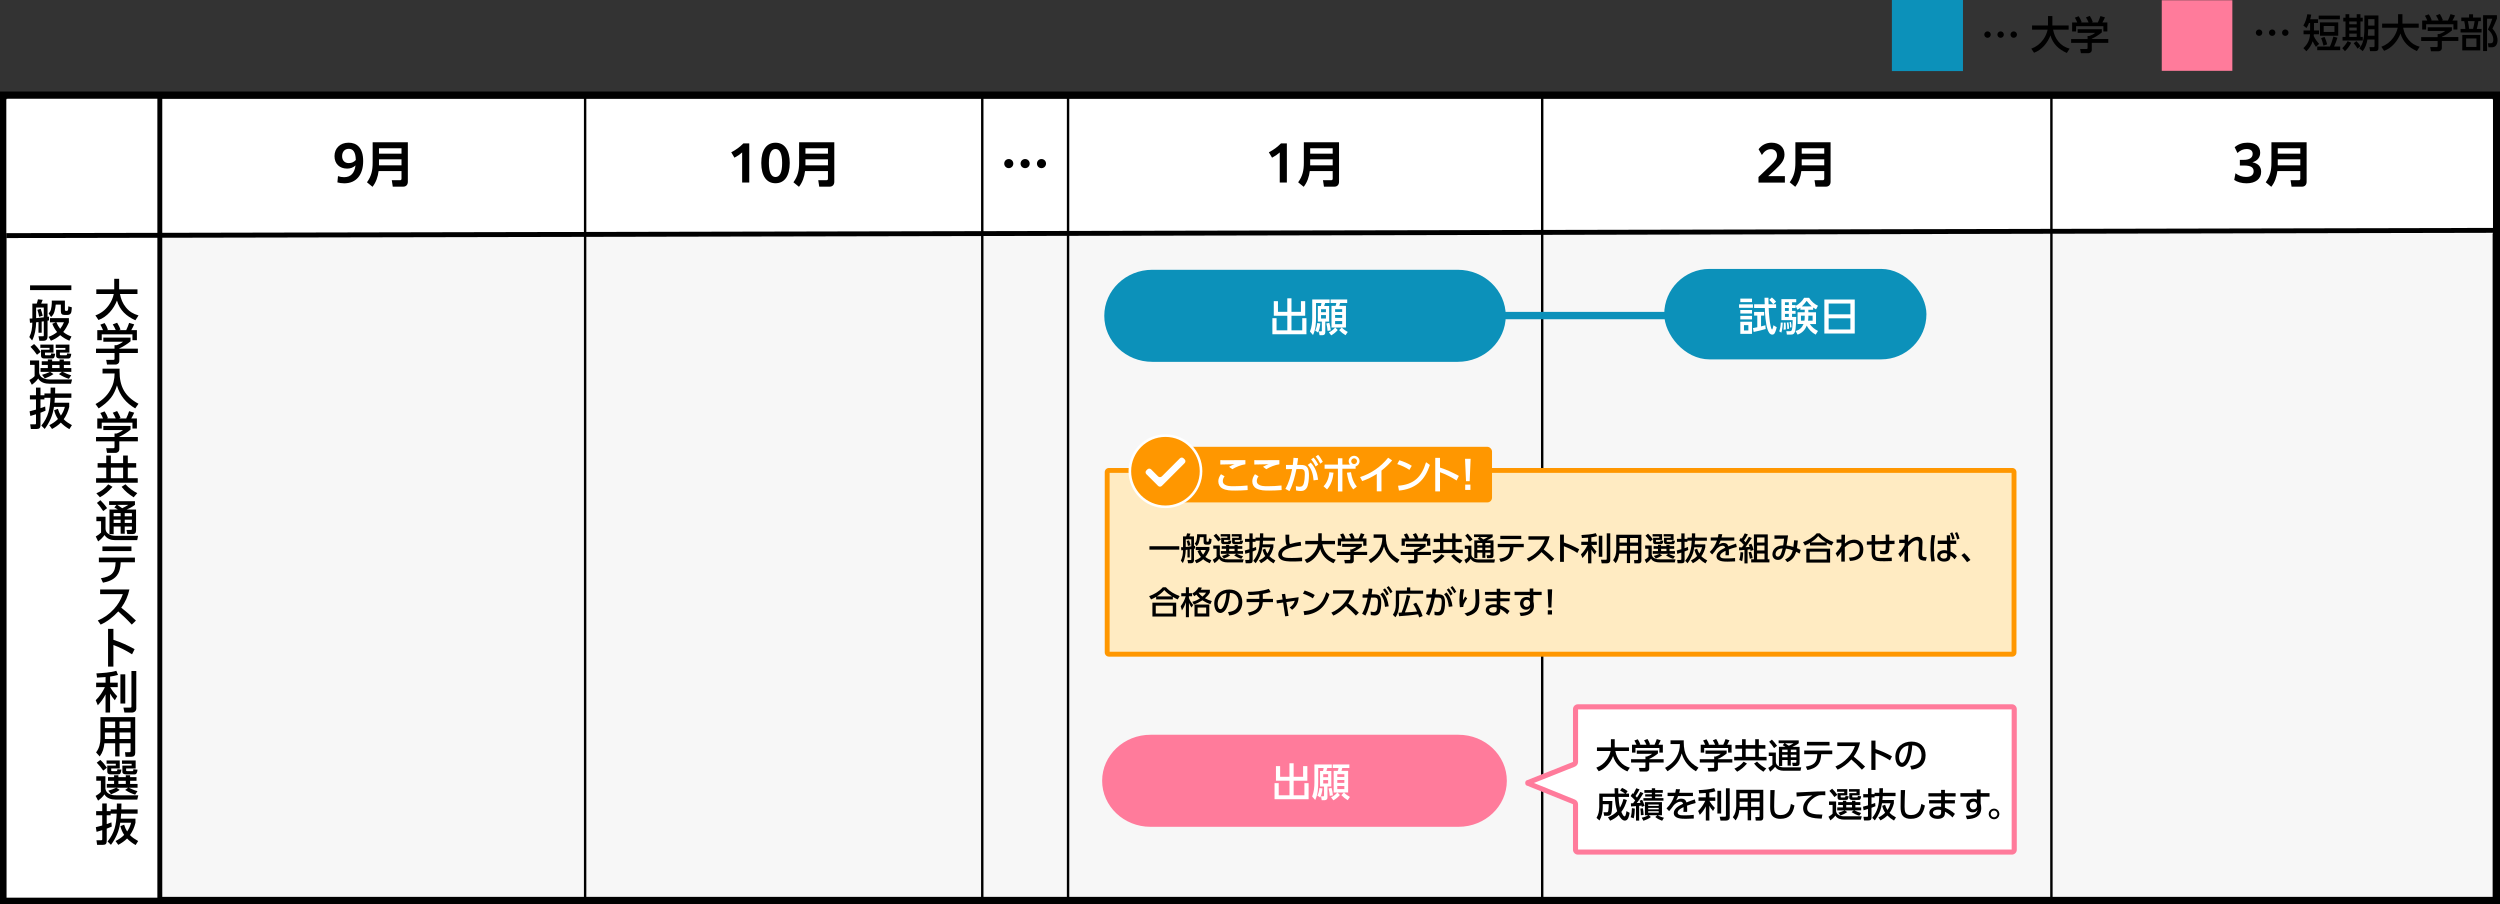 <?xml version="1.0" encoding="UTF-8"?><svg id="_レイヤー_2" xmlns="http://www.w3.org/2000/svg" viewBox="0 0 1018.97 368.55"><rect x="0" y="0" width="1018.97" height="368.55" fill="#333333" stroke="none"/><defs><style>.cls-1{stroke:#0c91ba;stroke-width:3px;}.cls-1,.cls-2,.cls-3{fill:none;}.cls-1,.cls-2,.cls-3,.cls-4{stroke-miterlimit:10;}.cls-5{fill:#f7f7f7;}.cls-6{fill:#fff;}.cls-7{fill:#ffebc2;}.cls-8{fill:#ff7b9b;}.cls-9,.cls-4{fill:#ff9700;}.cls-10{fill:#0c91ba;}.cls-2{stroke-width:2px;}.cls-2,.cls-3{stroke:#000;}.cls-3{stroke-width:.98px;}.cls-4{stroke:#fff;stroke-width:1.06px;}</style></defs><g id="bg"><g><rect class="cls-5" x="1.5" y="38.81" width="1015.97" height="328.24"/><path d="m1015.97,40.31v325.24H3V40.31h1012.97m3-3H0v331.24h1018.97V37.31h0Z"/></g><rect class="cls-6" x="-129.19" y="172.15" width="325.59" height="61.87" transform="translate(236.69 169.48) rotate(90)"/><rect class="cls-6" x="2.68" y="40.53" width="1013.42" height="54.57"/><line class="cls-3" x1="238.49" y1="38.57" x2="238.49" y2="366.96"/><line class="cls-2" x1="65.14" y1="38.57" x2="65.14" y2="366.96"/><line class="cls-3" x1="400.36" y1="38.57" x2="400.36" y2="366.96"/><line class="cls-3" x1="435.33" y1="38.57" x2="435.33" y2="366.96"/><line class="cls-3" x1="628.58" y1="38.57" x2="628.58" y2="366.96"/><line class="cls-3" x1="836.13" y1="38.57" x2="836.13" y2="366.96"/><line class="cls-2" x1="1018.07" y1="93.89" x2="2.57" y2="96.03"/><g><path class="cls-6" d="m643.12,347.31c-.53,0-.96-.43-.96-.96v-18.54c0-.42-.26-.81-.65-.96l-18.81-7.6s-.03-.08-.03-.12c0-.03,0-.07.03-.12l18.8-7.49c.4-.16.65-.54.65-.97v-21.5c0-.53.43-.96.96-.96h176.89c.53,0,.96.43.96.96v57.29c0,.53-.43.96-.96.96h-176.89Z"/><path class="cls-8" d="m819.93,289.14v57.13h-176.73v-18.46c0-.85-.51-1.61-1.3-1.93l-16.69-6.75,16.69-6.65c.79-.32,1.31-1.08,1.31-1.93v-21.42h176.73m.08-2.08h-176.89c-1.1,0-2,.9-2,2v21.49l-19.02,7.58c-.62.52-.62,1.47,0,1.99l19.02,7.68v18.54c0,1.1.9,2,2,2h176.89c1.1,0,2-.9,2-2v-57.29c0-1.1-.9-2-2-2h0Z"/></g><g><path d="m39.25,119.84v-1.91h7.31v-4.3h2v4.3h7.47v1.91h-7.13c.4,2.07,1.08,3.8,2.41,5.44,1.39,1.71,3.04,2.7,5.15,3.28l-1.28,1.98c-3.69-1.66-6.36-4.07-7.51-8.05-1.31,3.42-4,6.68-7.53,7.94l-1.26-1.87c2.3-.86,4.05-2.2,5.49-4.2.97-1.35,1.66-2.88,2-4.52h-7.13Z"/><path d="m53.22,139.1c-1.1.99-3.22,2.32-4.59,2.88v.14h7.56v1.76h-7.56v3.22c0,1.08-.97,1.49-1.48,1.49h-3.53l-.34-1.91h2.9c.49,0,.5-.23.5-.58v-2.23h-7.54v-1.76h7.54v-1.4h.79c.86-.27,1.98-.81,2.66-1.42h-8.01v-1.69h11.09v1.49Zm-12.33-6.77l1.75-.65c.54.77,1.06,1.8,1.35,2.7l-.41.16h3.6c-.36-.85-.72-1.55-1.22-2.32l1.78-.68c.47.72,1.12,1.98,1.37,2.81l-.59.2h2.92c.49-.95.83-1.94,1.19-2.95l2.07.61c-.4.9-.7,1.49-1.19,2.34h2.29v4.12h-1.82v-2.41h-12.51v2.41h-1.82v-4.12h2.34c-.31-.77-.68-1.51-1.08-2.21Z"/><path d="m48.74,150.26c-.02.32-.02.65-.02.95,0,6.32,2.11,10.32,7.72,13.36l-1.33,1.89c-3.73-2.2-6.21-5.17-7.44-9.36-.56,1.8-1.28,3.55-2.47,5.04-1.37,1.75-3.15,3.12-4.99,4.32l-1.28-1.78c2.54-1.37,4.54-3.13,6-5.65,1.26-2.2,1.75-4.3,1.78-6.82h-4.92v-1.94h6.93Z"/><path d="m53.22,175.1c-1.1.99-3.22,2.32-4.59,2.88v.14h7.56v1.76h-7.56v3.22c0,1.08-.97,1.49-1.48,1.49h-3.53l-.34-1.91h2.9c.49,0,.5-.23.5-.58v-2.23h-7.54v-1.76h7.54v-1.4h.79c.86-.27,1.98-.81,2.66-1.42h-8.01v-1.69h11.09v1.49Zm-12.33-6.77l1.75-.65c.54.77,1.06,1.8,1.35,2.7l-.41.16h3.6c-.36-.85-.72-1.55-1.22-2.32l1.78-.68c.47.72,1.12,1.98,1.37,2.81l-.59.2h2.92c.49-.95.83-1.94,1.19-2.95l2.07.61c-.4.9-.7,1.49-1.19,2.34h2.29v4.12h-1.82v-2.41h-12.51v2.41h-1.82v-4.12h2.34c-.31-.77-.68-1.51-1.08-2.21Z"/><path d="m55.51,190.6h-3.42v4.32h4.05v1.85h-16.98v-1.85h4.14v-4.32h-3.51v-1.84h3.51v-3.1h1.89v3.1h4.99v-3.1h1.91v3.1h3.42v1.84Zm-11.4,6.82l1.75,1.01c-1.76,1.96-2.81,2.92-5.13,4.25l-1.46-1.62c1.94-.76,3.55-2.05,4.84-3.64Zm1.08-6.82v4.32h4.99v-4.32h-4.99Zm10.77,10.39l-1.49,1.71c-2.07-1.37-3.31-2.32-4.9-4.27l1.57-1.04c1.26,1.39,3.13,2.81,4.83,3.6Z"/><path d="m43.01,210.62v4.75c0,.86.25,1.51.95,2.07.88.68,1.93.94,3.04.94h9.29l-.38,1.78h-8.98c-1.71,0-3.37-.56-4.32-2.07-.76.99-1.6,1.85-2.61,2.59l-.97-2.02c.77-.4,1.51-.97,2.16-1.57v-4.66h-1.91v-1.82h3.73Zm.63-3.51l-1.57,1.21c-.79-1.21-1.57-2.29-2.57-3.33l1.42-1.12c.97,1.01,1.94,2.07,2.72,3.24Zm.83-1.33v-1.49h10.53v1.49c-1.01.79-2.18,1.35-3.35,1.89h3.8v8.52c0,.99-.43,1.5-1.46,1.5h-2.12l-.32-1.69h1.76c.38,0,.45-.18.45-.52v-.88h-2.92v2.94h-1.67v-2.94h-2.84v3.1h-1.71v-10.01h3.42c-.54-.38-.85-.56-1.42-.85l.86-1.04h-3.01Zm1.85,3.35v1.3h2.84v-1.3h-2.84Zm0,2.67v1.33h2.84v-1.33h-2.84Zm3.49-4.66c.85-.38,1.67-.83,2.45-1.35h-4.47c.68.42,1.35.88,2.02,1.35Zm1.03,2v1.3h2.92v-1.3h-2.92Zm0,2.67v1.33h2.92v-1.33h-2.92Z"/><path d="m49.19,229.28c0,.43-.07,1.12-.14,1.6-.22,1.42-.54,2.61-1.46,3.76-1.37,1.73-3.53,2.45-5.62,2.86l-.83-1.82c4.05-.68,5.92-2.04,5.98-6.52h-6.82v-1.89h14.69v1.89h-5.8v.11Zm4.38-6.54v1.87h-11.83v-1.87h11.83Z"/><path d="m55.4,252.94l-1.69,1.64c-1.73-1.91-3.58-3.67-5.51-5.37-2.02,2.21-4.43,4.14-7.17,5.37l-1.17-1.67c2.54-1.08,4.68-2.59,6.55-4.65,1.73-1.89,2.77-3.69,3.67-6.09h-9.27v-1.91h11.94c-.65,2.86-1.62,5.06-3.33,7.44,2.09,1.62,4.09,3.38,5.98,5.24Z"/><path d="m54.86,264.6l-1.04,2.09c-2.47-1.57-4.84-2.79-7.6-3.8v8.82h-2.18v-15.38h2.18v4.45c3.06.97,5.85,2.27,8.64,3.82Z"/><path d="m39.55,276.17l-.25-1.71c2.39-.11,5.87-.34,8.12-1.06l.68,1.69c-1.06.32-2.12.5-3.22.67v2.5h3.11v1.82h-3.08c.77,1.35,1.75,2.59,2.86,3.69l-.97,1.64c-.81-.9-1.33-1.66-1.93-2.72v7.74h-1.85v-7.42c-.85,1.71-1.85,3.04-3.15,4.45l-.86-2.07c1.55-1.44,2.83-3.4,3.75-5.31h-3.57v-1.82h3.84v-2.3c-1.15.11-2.3.16-3.48.22Zm11.51,10.57h-1.98v-11.9h1.98v11.9Zm4.5,1.91c0,1.19-.79,1.78-1.93,1.78h-2.92l-.4-2.02h2.7c.38,0,.56-.07.56-.49v-14.44h1.98v15.16Z"/><path d="m55.11,306.9c0,1.01-.56,1.55-1.55,1.55h-2.39l-.22-1.87h1.84c.29,0,.43-.13.43-.41v-3.21h-4.5v5.33h-1.78v-5.33h-4.39c-.22,2.05-.67,3.67-1.91,5.37l-1.48-1.66c1.28-1.69,1.78-3.67,1.78-5.78v-8.59h14.17v14.6Zm-12.35-12.78v2.63h4.18v-2.63h-4.18Zm0,4.43v2.65h4.18v-2.65h-4.18Zm5.96-4.43v2.63h4.5v-2.63h-4.5Zm0,4.43v2.65h4.5v-2.65h-4.5Z"/><path d="m42.96,316.4v5.13c.23.97.59,1.53,1.48,2.02,1.12.61,2.09.61,3.31.61h8.62l-.43,1.75h-8.71c-1.78,0-3.71-.47-4.66-2.12-.72,1.01-1.6,1.82-2.59,2.54l-1.01-1.93c.65-.34,1.67-1.04,2.14-1.6v-4.59h-1.87v-1.8h3.73Zm.61-3.49l-1.49,1.19c-.74-1.12-1.71-2.27-2.65-3.24l1.46-1.13c1.03.95,1.91,2.03,2.68,3.19Zm5.24-2.95v3.26h-3.48v.76c0,.31.05.32.38.32h1.53c.27,0,.36-.04.41-.07.11-.07.14-.18.23-.7l1.6.16c-.2,1.53-.47,1.93-1.17,1.93h-3.28c-.81,0-1.31-.32-1.31-1.19v-2.38h3.48v-.76h-3.76v-1.33h5.37Zm-5.28,11.11v-1.55h2.97v-1.28h-2.48v-1.5h2.48v-.74h1.75v.74h3.02v-.74h1.76v.74h2.61v1.5h-2.61v1.28h3.04v1.55h-3.55c1.46.68,1.91.94,3.51,1.39l-.95,1.44c-1.55-.49-2.68-1.06-4.05-1.91l1.19-.92h-4.79l1.37.9c-1.01.7-2.36,1.35-3.53,1.78l-1.13-1.48c1.21-.31,2.12-.67,3.24-1.21h-3.85Zm4.72-2.83v1.28h3.02v-1.28h-3.02Zm1.46-6.95v-1.33h5.58v3.26h-3.89v.74c0,.32.18.34.45.34h1.98c.45,0,.47-.09.54-.77l1.67.18c-.09.99-.32,1.91-1.15,1.91h-3.49c-.7,0-1.53-.2-1.53-1.06v-2.5h3.78v-.76h-3.94Z"/><path d="m45.1,331.65v.65h-1.6v3.58c.65-.23,1.28-.45,1.91-.68l.14,1.71c-.67.31-1.35.58-2.05.83v4.95c0,1.17-.38,1.67-1.6,1.67h-2.32l-.27-1.89h1.91c.34,0,.45-.09.45-.45v-3.67c-.76.27-1.53.49-2.3.7l-.31-1.89c.88-.2,1.75-.45,2.61-.7v-4.16h-2.48v-1.69h2.48v-3.12h1.84v3.12h1.6v-.72h2.5c.02-.79.02-1.58.02-2.39h1.87c-.02.81-.02,1.6-.04,2.39h6.63v1.76h-6.72c-.05.68-.11,1.35-.16,2.02h6v1.69c-.47,1.89-1.12,3.44-2.25,5.02.94.99,2.18,1.76,3.35,2.41l-1.04,1.64c-1.33-.76-2.4-1.57-3.48-2.67-1.08,1.1-2.23,1.85-3.58,2.59l-1.12-1.55c1.33-.68,2.47-1.42,3.53-2.5-.77-1.15-1.21-2.23-1.55-3.58l1.53-.58c.31,1.04.63,1.82,1.21,2.75.79-1.12,1.26-2.23,1.64-3.55h-4.45c-.31,1.82-.61,3.19-1.37,4.9-.67,1.5-1.44,2.79-2.41,4.11l-1.37-1.37c2.86-3.48,3.53-6.95,3.71-11.34h-2.45Z"/><path d="m29.08,116.31v1.93H12.25v-1.93h16.83Z"/><path d="m14.73,131.34c-.05,2.4-.5,5.31-1.64,7.44l-1.13-1.4c.95-1.98,1.17-3.71,1.22-5.89-.32.04-.65.05-.95.09l-.16-1.73c.36,0,.74-.02,1.12-.05v-6.07h1.78c.23-.61.36-1.1.5-1.73l1.93.2c-.2.52-.41,1.03-.61,1.53h2.59v5.4c.2-.04.4-.07.59-.09v1.53c-.2.04-.4.09-.59.13v6.36c0,1.22-.49,1.84-1.75,1.84h-1.58l-.36-1.84h1.69c.38,0,.47-.02.47-.43v-5.67c-.29.04-.58.07-.86.11v4.54h-1.3v-4.36c-.32.04-.63.07-.95.11Zm3.11-2v-3.98h-3.11v4.32c1.04-.11,2.09-.2,3.11-.34Zm-.43-.65l-1.46.43c-.14-.97-.43-1.91-.72-2.85l1.35-.38c.29.79.67,1.98.83,2.79Zm2.95,2.68v-1.71h7.72v1.71c-.65,1.44-1.31,2.7-2.3,3.93,1.04.88,2.07,1.39,3.35,1.85l-.86,1.73c-1.37-.61-2.59-1.28-3.73-2.27-1.21,1.04-2.32,1.67-3.78,2.27l-.97-1.58c1.33-.5,2.39-1.04,3.49-1.96-.88-1.06-1.46-2.09-1.96-3.37l1.39-.59h-2.34Zm6.09-8.86v3.71c0,.29.14.5.43.5h.36c.54,0,.54-.45.59-1.87l1.44.41c-.02.5-.11,1.85-.32,2.29-.29.58-.83.81-1.46.81h-1.19c-1.06,0-1.49-.45-1.49-1.51v-2.7h-2.09c-.11.99-.23,1.87-.52,2.83-.27.94-.67,1.57-1.37,2.23l-1.01-1.44c.45-.52.79-.99.95-1.66.18-.7.34-1.82.34-2.52v-1.08h5.33Zm-1.93,11.52c.68-.86,1.12-1.67,1.55-2.67h-3.08c.38.95.9,1.85,1.53,2.67Z"/><path d="m15.96,146.9v5.13c.23.97.59,1.53,1.48,2.02,1.12.61,2.09.61,3.31.61h8.62l-.43,1.75h-8.71c-1.78,0-3.71-.47-4.66-2.12-.72,1.01-1.6,1.82-2.59,2.54l-1.01-1.93c.65-.34,1.67-1.04,2.14-1.6v-4.59h-1.87v-1.8h3.73Zm.61-3.49l-1.49,1.19c-.74-1.12-1.71-2.27-2.65-3.24l1.46-1.13c1.03.95,1.91,2.03,2.68,3.19Zm5.24-2.95v3.26h-3.48v.76c0,.31.05.32.38.32h1.53c.27,0,.36-.04.41-.07.11-.07.14-.18.23-.7l1.6.16c-.2,1.53-.47,1.93-1.17,1.93h-3.28c-.81,0-1.31-.32-1.31-1.19v-2.38h3.48v-.76h-3.76v-1.33h5.37Zm-5.28,11.11v-1.55h2.97v-1.28h-2.48v-1.49h2.48v-.74h1.75v.74h3.02v-.74h1.76v.74h2.61v1.49h-2.61v1.28h3.04v1.55h-3.55c1.46.68,1.91.94,3.51,1.39l-.95,1.44c-1.55-.49-2.68-1.06-4.05-1.91l1.19-.92h-4.79l1.37.9c-1.01.7-2.36,1.35-3.53,1.78l-1.13-1.48c1.21-.31,2.12-.67,3.24-1.21h-3.85Zm4.72-2.83v1.28h3.02v-1.28h-3.02Zm1.46-6.95v-1.33h5.58v3.26h-3.89v.74c0,.32.18.34.45.34h1.98c.45,0,.47-.09.54-.77l1.67.18c-.09.99-.32,1.91-1.15,1.91h-3.49c-.7,0-1.53-.2-1.53-1.06v-2.5h3.78v-.76h-3.94Z"/><path d="m18.1,162.14v.65h-1.6v3.58c.65-.23,1.28-.45,1.91-.68l.14,1.71c-.67.31-1.35.58-2.05.83v4.95c0,1.17-.38,1.67-1.6,1.67h-2.32l-.27-1.89h1.91c.34,0,.45-.09.45-.45v-3.67c-.76.27-1.53.49-2.3.7l-.31-1.89c.88-.2,1.75-.45,2.61-.7v-4.16h-2.48v-1.69h2.48v-3.12h1.84v3.12h1.6v-.72h2.5c.02-.79.02-1.58.02-2.39h1.87c-.02.81-.02,1.6-.04,2.39h6.63v1.76h-6.72c-.05.68-.11,1.35-.16,2.02h6v1.69c-.47,1.89-1.12,3.44-2.25,5.02.94.99,2.18,1.76,3.35,2.41l-1.04,1.64c-1.33-.76-2.4-1.57-3.48-2.67-1.08,1.1-2.23,1.85-3.58,2.59l-1.12-1.55c1.33-.68,2.47-1.42,3.53-2.5-.77-1.15-1.21-2.23-1.55-3.58l1.53-.58c.31,1.04.63,1.82,1.21,2.75.79-1.12,1.26-2.23,1.64-3.55h-4.45c-.31,1.82-.61,3.19-1.37,4.9-.67,1.49-1.44,2.79-2.41,4.11l-1.37-1.37c2.86-3.48,3.53-6.95,3.71-11.34h-2.45Z"/></g><g><line class="cls-1" x1="558.18" y1="128.62" x2="742.47" y2="128.62"/><path class="cls-10" d="m594.17,147.48h-124.52c-10.8,0-19.56-8.4-19.56-18.76h0c0-10.36,8.76-18.76,19.56-18.76h124.52c10.8,0,19.56,8.4,19.56,18.76h0c0,10.36-8.76,18.76-19.56,18.76Z"/><g><path class="cls-6" d="m520.88,122.75v4.35h3.81v-5.51h1.7v5.51h3.86v-4.35h1.73v5.95h-5.59v5.94h4.39v-4.95h1.71v6.55h-13.88v-6.55h1.7v4.95h4.39v-5.94h-5.52v-5.95h1.71Z"/><path class="cls-6" d="m541.93,122.06v1.44h-1.84c-.11.42-.24.83-.35,1.23h2v6.34h-1.57v4.43c0,.67-.42,1.12-1.09,1.12h-1.25l-.29-1.57h.86c.26,0,.37-.02.37-.3v-3.68h-1.63v-6.34h1.23c.1-.32.21-.9.24-1.23h-2.21v5.83c0,2.4-.16,5.04-1.23,7.22l-1.25-1.42c.75-1.81.93-3.81.93-5.75v-7.31h7.08Zm-4.67,13.49l-1.2-.8c.51-1.06.7-1.92.83-3.09l1.26.16c-.16,1.41-.34,2.42-.9,3.73Zm1.18-9.52v1.23h2v-1.23h-2Zm0,2.4v1.39h2v-1.39h-2Zm3.97,6.21l-1.3.24c-.1-1.23-.22-1.86-.5-3.04l1.23-.26c.24.88.5,2.16.56,3.06Zm4.47-1.15c.8.83,1.81,1.47,2.45,1.81l-.91,1.33c-1.1-.67-1.68-1.14-2.59-2.06l1.04-1.07h-2.64l1.02,1.01c-.74.88-1.66,1.62-2.67,2.18l-.94-1.22c.46-.22,1.5-.75,2.58-1.97h-1.52v-8.82h1.67c.14-.38.24-.77.3-1.17h-2.34v-1.44h6.77v1.44h-2.88c-.1.4-.21.78-.34,1.17h2.72v8.8l-1.71.02Zm-2.71-7.46v1.12h2.88v-1.12h-2.88Zm0,2.37v1.17h2.88v-1.17h-2.88Zm0,2.45v1.25h2.88v-1.25h-2.88Z"/></g><rect class="cls-10" x="678.32" y="109.61" width="106.87" height="36.87" rx="18.44" ry="18.44"/><g><path class="cls-6" d="m714.47,124.03v1.44h-5.65v-1.44h5.65Zm-.37-2.32v1.44h-4.77v-1.44h4.77Zm0,4.64v1.44h-4.77v-1.44h4.77Zm0,2.4v1.44h-4.77v-1.44h4.77Zm0,2.4v4.93h-4.77v-4.93h4.77Zm-3.28,1.36v2.18h1.79v-2.18h-1.79Zm8.72.06l.13,1.54c-1.62.46-3.25.88-4.9,1.2l-.3-1.57c.59-.13,1.18-.24,1.78-.37v-4.72h-1.3v-1.5h4.11v1.5h-1.28v4.39c.59-.14,1.17-.3,1.76-.46Zm-.35-11.22h1.6c0,.9.02,1.78.05,2.67h3.07v1.52h-3.01c.08,2.05.32,5.55.82,7.48.05.22.3,1.25.56,1.25.22,0,.51-1.46.56-1.7l1.34.82c-.19.78-.43,1.66-.83,2.39-.21.37-.54.61-.99.61-1.14,0-1.67-1.34-1.97-2.26-.72-2.19-1.02-6.21-1.07-8.58h-4.37v-1.52h4.32c-.02-.9-.05-1.78-.08-2.67Zm4.72,1.63l-1.15,1.01c-.54-.66-1.04-1.18-1.66-1.75l1.1-.99c.66.54,1.18,1.07,1.71,1.73Z"/><path class="cls-6" d="m726.06,135.57l-.86-.5c.42-1.14.58-2.37.61-3.59h.83c-.03,1.38-.19,2.75-.58,4.08Zm5.79-10.04h-1.44v1.18h1.44v1.2h-1.44v1.26h1.7c0,1.26-.11,4.93-.48,5.99-.32.93-.75,1.22-1.71,1.22h-1.62l-.22-1.39h1.38c.48,0,.74-.14.9-.61.22-.62.3-3.12.32-3.89h-4.61v-8.58h6.05v1.28h-1.7v1.15h1.44v1.18Zm-3.99,8.76l-.91.11c.08-.69.13-1.38.13-2.06,0-.29-.02-.56-.03-.85h.72c.1.88.1,1.82.1,2.8Zm-.34-11.09v1.15h1.57v-1.15h-1.57Zm0,2.34v1.18h1.57v-1.18h-1.57Zm0,2.38v1.26h1.57v-1.26h-1.57Zm1.67,6.07l-.75.11c.02-.19.02-.34.02-.51,0-.62-.06-1.49-.18-2.1l.67-.13c.16.77.24,1.79.24,2.62Zm1.02-.61l-.59.13c0-.88-.08-1.38-.22-2.23l.54-.08c.18.78.27,1.34.27,2.18Zm2.38-7.12l-.72-1.58c1.39-.72,2.69-1.95,3.47-3.3h2.02c.94,1.44,2.05,2.51,3.62,3.23l-.8,1.49c-.45-.24-.77-.45-1.17-.74v.9h-1.95v1.02h3.12v4.79h-2.51c.8,1.26,2,2.13,3.31,2.82l-.93,1.5c-1.57-.82-2.83-2.11-3.67-3.67-.69,1.81-1.89,3.01-3.71,3.67l-.83-1.46c1.62-.46,2.59-1.33,3.25-2.87h-2.42v-4.79h2.91v-1.02h-1.78v-.83c-.43.37-.72.56-1.22.83Zm1.46,2.4v2.03h1.42c.08-.48.11-.98.11-1.46v-.58h-1.54Zm4.37-3.78c-.8-.69-1.41-1.44-2.05-2.27-.59.85-1.2,1.57-1.95,2.27h4Zm-1.36,4.4c0,.48-.05.93-.13,1.41h1.87v-2.03h-1.74v.62Z"/><path class="cls-6" d="m755.97,122.08v13.86h-12.39v-13.86h12.39Zm-1.78,6.03v-4.39h-8.85v4.39h8.85Zm-8.85,6.18h8.85v-4.55h-8.85v4.55Z"/></g></g><g><path d="m137.76,71.78c.82.3,1.54.44,2.5.44,2.74,0,4.24-1.7,4.64-4.78-.94.84-2.02,1.28-3.42,1.28-3.06,0-5.14-1.94-5.14-5.08s2.22-5.48,5.74-5.48c3.3,0,5.94,2,5.94,7.5s-2.72,9.06-7.72,9.06c-1.08,0-2.06-.16-2.78-.38l.24-2.56Zm4.42-5.3c1.2,0,2.14-.48,2.84-1.26-.06-3.36-1.16-4.56-2.88-4.56s-2.7,1.28-2.7,3,1.04,2.82,2.74,2.82Z"/><path d="m166.23,74.1c0,1.16-.7,1.98-1.88,1.98h-4.26l-.4-2.62h3.32c.44,0,.64-.22.64-.64v-3.1h-9.34c-.28,2.3-1.02,4.58-2.48,6.42l-2.26-1.84c1.84-2.54,2.32-4.88,2.32-7.98v-8.32h14.34v16.1Zm-11.76-11.46h9.18v-2.22h-9.18v2.22Zm0,4.74h9.18v-2.44h-9.18v2.44Z"/></g><g><path d="m302.49,62.13c-.92.82-1.94,1.52-3.14,2.14l-1.3-2.2c1.92-.98,3.5-2.16,4.94-3.62h2.4v15.96h-2.9v-12.28Z"/><path d="m310.29,66.43c0-5.36,2.2-8.26,5.8-8.26s5.8,2.9,5.8,8.26-2.2,8.26-5.8,8.26-5.8-2.9-5.8-8.26Zm8.5,0c0-3.94-1-5.7-2.7-5.7s-2.7,1.76-2.7,5.7,1,5.72,2.7,5.72,2.7-1.78,2.7-5.72Z"/><path d="m340.05,74.1c0,1.16-.7,1.98-1.88,1.98h-4.26l-.4-2.62h3.32c.44,0,.64-.22.64-.64v-3.1h-9.34c-.28,2.3-1.02,4.58-2.48,6.42l-2.26-1.84c1.84-2.54,2.32-4.88,2.32-7.98v-8.32h14.34v16.1Zm-11.76-11.46h9.18v-2.22h-9.18v2.22Zm0,4.74h9.18v-2.44h-9.18v2.44Z"/></g><g><path d="m521.61,62.13c-.92.82-1.94,1.52-3.14,2.14l-1.3-2.2c1.92-.98,3.5-2.16,4.94-3.62h2.4v15.96h-2.9v-12.28Z"/><path d="m545.77,74.1c0,1.16-.7,1.98-1.88,1.98h-4.26l-.4-2.62h3.32c.44,0,.64-.22.64-.64v-3.1h-9.34c-.28,2.3-1.02,4.58-2.48,6.42l-2.26-1.84c1.84-2.54,2.32-4.88,2.32-7.98v-8.32h14.34v16.1Zm-11.76-11.46h9.18v-2.22h-9.18v2.22Zm0,4.74h9.18v-2.44h-9.18v2.44Z"/></g><g><path d="m716.74,72.14l4.96-4.7c1.72-1.68,2.58-2.66,2.58-4.12,0-1.56-1-2.52-2.5-2.52s-2.72.9-3.66,2.38l-1.34-2.36c1.3-1.74,3.12-2.66,5.32-2.66,3.14,0,5.24,1.86,5.24,4.78,0,2.34-1.26,3.84-3.78,6.2l-2.86,2.64h6.8v2.64h-10.76v-2.28Z"/><path d="m746.12,74.1c0,1.16-.7,1.98-1.88,1.98h-4.26l-.4-2.62h3.32c.44,0,.64-.22.64-.64v-3.1h-9.34c-.28,2.3-1.02,4.58-2.48,6.42l-2.26-1.84c1.84-2.54,2.32-4.88,2.32-7.98v-8.32h14.34v16.1Zm-11.76-11.46h9.18v-2.22h-9.18v2.22Zm0,4.74h9.18v-2.44h-9.18v2.44Z"/></g><g><path d="m911.16,70.62c1.22.94,2.72,1.5,4.28,1.5,1.96,0,3.12-.74,3.12-2.3,0-1.44-.94-2.36-3.9-2.36h-1.72v-2.3h1.58c2.28,0,3.64-.84,3.64-2.46,0-1.26-.86-1.96-2.48-1.96-1.28,0-2.56.5-3.72,1.62l-1.14-2.36c1.48-1.26,3.22-1.84,5.2-1.84,3.2,0,5.2,1.38,5.2,4.06,0,1.94-1.12,3.34-3.16,3.92,2.24.46,3.56,1.68,3.56,3.88,0,2.96-2.34,4.7-5.98,4.7-1.98,0-3.78-.54-5-1.38l.52-2.72Z"/><path d="m940.15,74.1c0,1.16-.7,1.98-1.88,1.98h-4.26l-.4-2.62h3.32c.44,0,.64-.22.64-.64v-3.1h-9.34c-.28,2.3-1.02,4.58-2.48,6.42l-2.26-1.84c1.84-2.54,2.32-4.88,2.32-7.98v-8.32h14.34v16.1Zm-11.76-11.46h9.18v-2.22h-9.18v2.22Zm0,4.74h9.18v-2.44h-9.18v2.44Z"/></g><path d="m411.17,64.82c1.02,0,1.84.82,1.84,1.86s-.82,1.86-1.84,1.86-1.86-.82-1.86-1.86.82-1.86,1.86-1.86Zm6.66,0c1.04,0,1.86.82,1.86,1.86s-.82,1.86-1.86,1.86-1.86-.82-1.86-1.86.82-1.86,1.86-1.86Zm6.66,0c1.04,0,1.86.82,1.86,1.86s-.82,1.86-1.86,1.86-1.84-.82-1.84-1.86.82-1.86,1.84-1.86Z"/><g><g><g><rect class="cls-7" x="451.27" y="191.74" width="369.62" height="74.9" rx=".71" ry=".71"/><path class="cls-9" d="m819.89,192.74v72.9h-367.62v-72.9h367.62m.29-2h-368.19c-.95,0-1.71.77-1.71,1.71v73.48c0,.95.77,1.71,1.71,1.71h368.19c.95,0,1.71-.77,1.71-1.71v-73.48c0-.95-.77-1.71-1.71-1.71h0Z"/></g><rect class="cls-9" x="467.17" y="182.11" width="140.96" height="22.67" rx="1.92" ry="1.92"/><g><path class="cls-6" d="m499.14,194.12c-.43.54-.74,1.22-.74,1.92,0,.88.42,1.28,1.01,1.6.86.46,1.74.54,3.44.54,1.89,0,3.76-.1,5.63-.3l.05,1.86c-1.68.13-3.36.21-5.06.21s-3.71,0-5.27-.88c-1.06-.58-1.63-1.68-1.63-2.88,0-1.1.45-2.03,1.09-2.91l1.47.85Zm.93-6.55c2.51,0,5.03-.02,7.54-.03v1.7c-1.73.21-3.87,1.09-5.35,2l-1.31-.99c.82-.46,1.36-.72,2.24-1.04-1.94.05-3.87.05-5.81.13v-1.79c.9.02,1.79.03,2.69.03Z"/><path class="cls-6" d="m512.99,194.12c-.43.54-.74,1.22-.74,1.92,0,.88.42,1.28,1.01,1.6.86.46,1.74.54,3.44.54,1.89,0,3.76-.1,5.63-.3l.05,1.86c-1.68.13-3.36.21-5.06.21s-3.71,0-5.27-.88c-1.06-.58-1.63-1.68-1.63-2.88,0-1.1.45-2.03,1.09-2.91l1.47.85Zm.93-6.55c2.51,0,5.03-.02,7.54-.03v1.7c-1.73.21-3.87,1.09-5.35,2l-1.31-.99c.82-.46,1.36-.72,2.24-1.04-1.94.05-3.87.05-5.81.13v-1.79c.9.02,1.79.03,2.69.03Z"/><path class="cls-6" d="m525.57,200.17l-1.66-.91c1.36-2.37,2.24-5.38,2.74-8.07l-2.5.02v-1.7h2.77c.14-.96.22-1.94.29-2.91l1.87.14c-.1.93-.22,1.86-.37,2.77h1.55c.85,0,1.78.11,2.39.77.8.86.86,2.4.86,3.52,0,1.42-.18,4.11-1.04,5.25-.64.85-1.33,1.07-2.37,1.07-.64,0-1.2-.08-1.83-.21l-.1-1.74c.51.1,1.09.22,1.6.22.99,0,1.42-.56,1.66-1.47.27-1.09.4-2.42.4-3.55,0-1.26-.13-2.21-1.65-2.19l-1.78.02c-.61,2.94-1.41,6.31-2.85,8.98Zm11.69-4.64l-1.86.27c-.18-2.27-.75-4.64-2.37-6.32l1.23-.9c1.86,1.95,2.66,4.32,2.99,6.95Zm-1.87-9.01c.8.88,1.36,1.79,1.92,2.85l-1.06.75c-.56-1.18-1.02-1.89-1.84-2.91l.98-.69Zm1.86-1.14c.82.91,1.33,1.79,1.92,2.85l-1.04.75c-.61-1.22-1.01-1.86-1.86-2.91l.98-.69Z"/><path class="cls-6" d="m539.45,198.21c1.54-1.54,2.19-3.6,2.39-5.73l1.68.19c-.26,2.51-.9,4.9-2.64,6.82l-1.42-1.28Zm13.08-7.17h-5.39v9.27h-1.82v-9.27h-5.43v-1.68h5.43v-2.59h1.82v2.59h3.07c-.32-.42-.5-.88-.5-1.39,0-1.22.99-2.19,2.21-2.19s2.21.98,2.21,2.21c0,.98-.66,1.84-1.6,2.11v.94Zm-3.55,1.63l1.65-.21c.38,2.29.91,4.02,2.4,5.86l-1.47,1.14c-1.71-2.05-2.16-4.23-2.58-6.79Zm1.76-4.69c0,.64.54,1.18,1.18,1.18s1.18-.54,1.18-1.18-.53-1.18-1.18-1.18-1.18.53-1.18,1.18Z"/><path class="cls-6" d="m563.06,200.27h-1.9v-7.09c-2,1.26-3.7,2.13-5.94,2.9l-.88-1.63c2.24-.69,4.4-1.79,6.34-3.12,1.98-1.38,3.59-2.9,5.11-4.77l1.63,1.1c-1.46,1.68-2.62,2.77-4.35,4.16v8.45Z"/><path class="cls-6" d="m575.42,189.85l-.96,1.66c-1.54-1.02-3.22-1.78-4.96-2.35l.86-1.57c1.76.54,3.49,1.26,5.06,2.26Zm-5.59,8.13c6.43-.46,9.6-3.54,11.41-9.59l1.57,1.12c-.96,2.85-2.26,5.44-4.61,7.4-2.24,1.86-5.12,2.8-8,3.04l-.37-1.97Z"/><path class="cls-6" d="m594.61,193.98l-.93,1.86c-2.19-1.39-4.31-2.48-6.75-3.38v7.84h-1.94v-13.67h1.94v3.95c2.72.86,5.2,2.02,7.68,3.39Z"/><path class="cls-6" d="m597.14,187.32v-.32h2.26v.32l-.38,8.8h-1.49l-.38-8.8Zm.06,10.2h2.13v2.16h-2.13v-2.16Z"/></g><g><path d="m480.66,222.64v1.39h-12.16v-1.39h12.16Z"/><path d="m483.3,224.13c-.04,1.73-.36,3.83-1.18,5.37l-.82-1.01c.69-1.43.84-2.68.88-4.25-.23.03-.47.04-.69.06l-.12-1.25c.26,0,.53-.01.81-.04v-4.38h1.29c.17-.44.26-.79.36-1.25l1.39.14c-.14.38-.3.74-.44,1.11h1.87v3.9c.14-.03.29-.05.43-.07v1.11c-.14.03-.29.06-.43.09v4.59c0,.88-.35,1.33-1.26,1.33h-1.14l-.26-1.33h1.22c.27,0,.34-.01.34-.31v-4.1c-.21.03-.42.05-.62.08v3.28h-.94v-3.15c-.23.03-.46.05-.69.08Zm2.25-1.44v-2.87h-2.25v3.12c.75-.08,1.51-.14,2.25-.25Zm-.31-.47l-1.05.31c-.1-.7-.31-1.38-.52-2.05l.98-.27c.21.57.48,1.43.6,2.01Zm2.13,1.94v-1.24h5.58v1.24c-.47,1.04-.95,1.95-1.66,2.83.75.64,1.49,1,2.42,1.34l-.62,1.25c-.99-.44-1.87-.92-2.69-1.64-.87.75-1.68,1.21-2.73,1.64l-.7-1.14c.96-.36,1.73-.75,2.52-1.42-.64-.77-1.05-1.51-1.42-2.43l1-.43h-1.69Zm4.39-6.4v2.68c0,.21.1.36.31.36h.26c.39,0,.39-.33.43-1.35l1.04.3c-.01.36-.08,1.34-.23,1.65-.21.42-.6.59-1.05.59h-.86c-.77,0-1.08-.33-1.08-1.09v-1.95h-1.51c-.08.72-.17,1.35-.38,2.04-.19.68-.48,1.13-.99,1.61l-.73-1.04c.32-.38.57-.71.69-1.2.13-.51.25-1.31.25-1.82v-.78h3.85Zm-1.39,8.32c.49-.62.81-1.21,1.12-1.92h-2.22c.27.69.65,1.34,1.1,1.92Z"/><path d="m497.19,222.36v3.71c.17.7.43,1.1,1.07,1.46.81.44,1.51.44,2.39.44h6.23l-.31,1.26h-6.29c-1.29,0-2.68-.34-3.37-1.53-.52.73-1.16,1.31-1.87,1.83l-.73-1.39c.47-.25,1.21-.75,1.55-1.16v-3.32h-1.35v-1.3h2.69Zm.44-2.52l-1.08.86c-.53-.81-1.24-1.64-1.91-2.34l1.05-.82c.74.69,1.38,1.47,1.94,2.3Zm3.78-2.13v2.35h-2.51v.55c0,.22.04.23.27.23h1.1c.2,0,.26-.03.3-.05.08-.05.1-.13.17-.51l1.16.12c-.14,1.11-.34,1.39-.84,1.39h-2.37c-.58,0-.95-.23-.95-.86v-1.72h2.51v-.55h-2.72v-.96h3.87Zm-3.81,8.02v-1.12h2.15v-.92h-1.79v-1.08h1.79v-.53h1.26v.53h2.18v-.53h1.27v.53h1.88v1.08h-1.88v.92h2.2v1.12h-2.56c1.05.49,1.38.68,2.54,1l-.69,1.04c-1.12-.35-1.94-.77-2.92-1.38l.86-.66h-3.46l.99.65c-.73.51-1.7.98-2.55,1.29l-.82-1.07c.87-.22,1.53-.48,2.34-.87h-2.78Zm3.41-2.04v.92h2.18v-.92h-2.18Zm1.05-5.02v-.96h4.03v2.35h-2.81v.53c0,.23.13.25.33.25h1.43c.33,0,.34-.07.39-.56l1.21.13c-.07.71-.23,1.38-.83,1.38h-2.52c-.51,0-1.1-.14-1.1-.77v-1.81h2.73v-.55h-2.85Z"/><path d="m511.73,220.37v.47h-1.16v2.59c.47-.17.92-.33,1.38-.49l.1,1.24c-.48.22-.98.42-1.48.6v3.58c0,.85-.27,1.21-1.16,1.21h-1.68l-.2-1.36h1.38c.25,0,.33-.07.33-.33v-2.65c-.55.2-1.1.35-1.66.51l-.22-1.37c.64-.14,1.26-.32,1.88-.51v-3h-1.79v-1.22h1.79v-2.25h1.33v2.25h1.16v-.52h1.81c.01-.57.01-1.14.01-1.73h1.35c-.01.58-.01,1.16-.03,1.73h4.79v1.27h-4.85c-.04.49-.08.97-.12,1.46h4.33v1.22c-.34,1.37-.81,2.48-1.62,3.63.68.72,1.57,1.27,2.42,1.74l-.75,1.18c-.96-.55-1.73-1.13-2.51-1.92-.78.79-1.61,1.34-2.59,1.87l-.81-1.12c.96-.49,1.78-1.03,2.55-1.81-.56-.83-.87-1.61-1.12-2.59l1.1-.42c.22.75.46,1.31.87,1.99.57-.81.91-1.61,1.18-2.56h-3.21c-.22,1.31-.44,2.3-.99,3.54-.48,1.08-1.04,2.02-1.74,2.96l-.99-.99c2.07-2.51,2.55-5.02,2.68-8.19h-1.77Z"/><path d="m530.15,220.85l.17,1.55c-2,.19-4.11.61-5.97,1.44-.62.27-1.55.92-1.74,1.61-.05.17-.08.34-.08.51,0,.7.48,1.08,1.12,1.25.84.22,2,.22,2.9.22,1.39,0,2.78-.06,4.17-.21v1.51c-1.25.09-2.5.13-3.76.13-1.46,0-4,0-5.14-1.03-.53-.48-.82-1.12-.82-1.85,0-1.92,1.9-3.03,3.45-3.72-.14-.25-.26-.55-.31-.82-.22-.95-.2-2.48-.21-3.51h1.57c-.01.48-.03.96-.03,1.44,0,.94.01,1.81.31,2.39,1.43-.44,2.89-.69,4.35-.92Z"/><path d="m532.01,221.84v-1.38h5.28v-3.11h1.44v3.11h5.4v1.38h-5.15c.29,1.5.78,2.74,1.74,3.93,1,1.24,2.2,1.95,3.72,2.37l-.92,1.43c-2.67-1.2-4.59-2.94-5.42-5.81-.95,2.47-2.89,4.82-5.43,5.73l-.91-1.35c1.66-.62,2.92-1.59,3.96-3.03.7-.98,1.2-2.08,1.44-3.26h-5.15Z"/><path d="m555.1,222.75c-.79.71-2.33,1.68-3.32,2.08v.1h5.46v1.27h-5.46v2.33c0,.78-.7,1.08-1.07,1.08h-2.55l-.25-1.38h2.09c.35,0,.36-.17.36-.42v-1.61h-5.45v-1.27h5.45v-1.01h.57c.62-.2,1.43-.58,1.92-1.03h-5.79v-1.22h8.01v1.08Zm-8.91-4.89l1.26-.47c.39.56.77,1.3.97,1.95l-.3.12h2.6c-.26-.61-.52-1.12-.88-1.68l1.29-.49c.34.52.81,1.43.99,2.03l-.43.14h2.11c.35-.69.6-1.4.86-2.13l1.5.44c-.29.65-.51,1.08-.86,1.69h1.65v2.98h-1.31v-1.74h-9.04v1.74h-1.31v-2.98h1.69c-.22-.56-.49-1.09-.78-1.6Z"/><path d="m564.86,217.81c-.01.23-.01.47-.01.69,0,4.56,1.52,7.45,5.58,9.65l-.96,1.36c-2.69-1.59-4.49-3.73-5.37-6.76-.4,1.3-.92,2.56-1.78,3.64-.99,1.26-2.28,2.25-3.6,3.12l-.92-1.29c1.83-.99,3.28-2.26,4.33-4.08.91-1.59,1.26-3.11,1.29-4.93h-3.55v-1.4h5Z"/><path d="m581.1,222.75c-.79.71-2.33,1.68-3.32,2.08v.1h5.46v1.27h-5.46v2.33c0,.78-.7,1.08-1.07,1.08h-2.55l-.25-1.38h2.09c.35,0,.36-.17.36-.42v-1.61h-5.45v-1.27h5.45v-1.01h.57c.62-.2,1.43-.58,1.92-1.03h-5.79v-1.22h8.01v1.08Zm-8.91-4.89l1.26-.47c.39.56.77,1.3.97,1.95l-.3.12h2.6c-.26-.61-.52-1.12-.88-1.68l1.29-.49c.34.52.81,1.43.99,2.03l-.43.14h2.11c.35-.69.6-1.4.86-2.13l1.5.44c-.29.65-.51,1.08-.86,1.69h1.65v2.98h-1.31v-1.74h-9.04v1.74h-1.31v-2.98h1.69c-.22-.56-.49-1.09-.78-1.6Z"/><path d="m595.75,220.95h-2.47v3.12h2.92v1.34h-12.26v-1.34h2.99v-3.12h-2.54v-1.33h2.54v-2.24h1.36v2.24h3.6v-2.24h1.38v2.24h2.47v1.33Zm-8.23,4.93l1.26.73c-1.27,1.42-2.03,2.11-3.71,3.07l-1.05-1.17c1.4-.55,2.56-1.48,3.5-2.63Zm.78-4.93v3.12h3.6v-3.12h-3.6Zm7.77,7.5l-1.08,1.24c-1.5-.99-2.39-1.68-3.54-3.08l1.13-.75c.91,1,2.26,2.03,3.48,2.6Z"/><path d="m599.73,222.4v3.43c0,.62.18,1.09.69,1.5.64.49,1.39.68,2.2.68h6.71l-.27,1.29h-6.49c-1.24,0-2.43-.4-3.12-1.5-.55.71-1.16,1.34-1.89,1.87l-.7-1.46c.56-.29,1.09-.7,1.56-1.13v-3.37h-1.38v-1.31h2.69Zm.46-2.54l-1.13.87c-.57-.87-1.13-1.65-1.86-2.41l1.03-.81c.7.73,1.4,1.5,1.96,2.34Zm.6-.96v-1.08h7.61v1.08c-.73.57-1.57.98-2.42,1.37h2.74v6.15c0,.71-.31,1.08-1.05,1.08h-1.53l-.23-1.22h1.27c.27,0,.33-.13.33-.38v-.64h-2.11v2.12h-1.21v-2.12h-2.05v2.24h-1.24v-7.23h2.47c-.39-.27-.61-.4-1.03-.61l.62-.75h-2.17Zm1.34,2.42v.94h2.05v-.94h-2.05Zm0,1.92v.96h2.05v-.96h-2.05Zm2.52-3.37c.61-.27,1.21-.6,1.77-.98h-3.22c.49.3.97.64,1.46.98Zm.74,1.44v.94h2.11v-.94h-2.11Zm0,1.92v.96h2.11v-.96h-2.11Z"/><path d="m616.88,223.1c0,.31-.05.81-.1,1.16-.16,1.03-.39,1.89-1.05,2.72-.99,1.25-2.55,1.77-4.06,2.07l-.6-1.31c2.92-.49,4.28-1.47,4.32-4.71h-4.93v-1.37h10.61v1.37h-4.19v.08Zm3.16-4.72v1.35h-8.54v-1.35h8.54Z"/><path d="m633.5,227.73l-1.22,1.18c-1.25-1.38-2.59-2.65-3.98-3.87-1.46,1.6-3.2,2.99-5.17,3.87l-.84-1.21c1.83-.78,3.38-1.87,4.73-3.35,1.25-1.36,2-2.67,2.65-4.39h-6.69v-1.38h8.62c-.47,2.07-1.17,3.65-2.41,5.37,1.51,1.17,2.95,2.44,4.32,3.78Z"/><path d="m643.67,223.87l-.75,1.51c-1.78-1.13-3.5-2.01-5.49-2.74v6.37h-1.57v-11.1h1.57v3.21c2.21.7,4.23,1.64,6.24,2.76Z"/><path d="m644.77,219.31l-.18-1.24c1.73-.08,4.24-.25,5.86-.77l.49,1.22c-.77.23-1.53.36-2.33.48v1.81h2.25v1.31h-2.22c.56.97,1.26,1.87,2.07,2.67l-.7,1.18c-.58-.65-.96-1.2-1.39-1.96v5.59h-1.34v-5.36c-.61,1.24-1.34,2.2-2.28,3.21l-.62-1.5c1.12-1.04,2.04-2.46,2.7-3.83h-2.57v-1.31h2.77v-1.66c-.83.08-1.66.12-2.51.16Zm8.31,7.63h-1.43v-8.59h1.43v8.59Zm3.25,1.38c0,.86-.57,1.29-1.39,1.29h-2.11l-.29-1.46h1.95c.27,0,.4-.05.4-.35v-10.43h1.43v10.95Z"/><path d="m669.01,228.5c0,.73-.4,1.12-1.12,1.12h-1.73l-.16-1.35h1.33c.21,0,.31-.09.31-.3v-2.31h-3.25v3.85h-1.29v-3.85h-3.17c-.16,1.48-.48,2.65-1.38,3.87l-1.07-1.2c.92-1.22,1.29-2.65,1.29-4.17v-6.2h10.23v10.54Zm-8.92-9.23v1.9h3.02v-1.9h-3.02Zm0,3.2v1.91h3.02v-1.91h-3.02Zm4.3-3.2v1.9h3.25v-1.9h-3.25Zm0,3.2v1.91h3.25v-1.91h-3.25Z"/><path d="m673.23,222.36v3.71c.17.7.43,1.1,1.07,1.46.81.44,1.51.44,2.39.44h6.23l-.31,1.26h-6.29c-1.29,0-2.68-.34-3.37-1.53-.52.73-1.16,1.31-1.87,1.83l-.73-1.39c.47-.25,1.21-.75,1.55-1.16v-3.32h-1.35v-1.3h2.69Zm.44-2.52l-1.08.86c-.53-.81-1.23-1.64-1.91-2.34l1.05-.82c.74.69,1.38,1.47,1.94,2.3Zm3.78-2.13v2.35h-2.51v.55c0,.22.04.23.27.23h1.11c.2,0,.26-.03.3-.05.08-.05.1-.13.17-.51l1.16.12c-.14,1.11-.34,1.39-.84,1.39h-2.37c-.58,0-.95-.23-.95-.86v-1.72h2.51v-.55h-2.72v-.96h3.87Zm-3.81,8.02v-1.12h2.14v-.92h-1.79v-1.08h1.79v-.53h1.26v.53h2.18v-.53h1.27v.53h1.88v1.08h-1.88v.92h2.2v1.12h-2.56c1.05.49,1.38.68,2.54,1l-.69,1.04c-1.12-.35-1.94-.77-2.92-1.38l.86-.66h-3.46l.99.65c-.73.51-1.7.98-2.55,1.29l-.82-1.07c.87-.22,1.53-.48,2.34-.87h-2.78Zm3.41-2.04v.92h2.18v-.92h-2.18Zm1.05-5.02v-.96h4.03v2.35h-2.81v.53c0,.23.13.25.33.25h1.43c.33,0,.34-.07.39-.56l1.21.13c-.07.71-.23,1.38-.83,1.38h-2.52c-.51,0-1.1-.14-1.1-.77v-1.81h2.73v-.55h-2.85Z"/><path d="m687.78,220.37v.47h-1.16v2.59c.47-.17.92-.33,1.38-.49l.1,1.24c-.48.22-.98.42-1.48.6v3.58c0,.85-.27,1.21-1.16,1.21h-1.68l-.2-1.36h1.38c.25,0,.33-.07.33-.33v-2.65c-.55.2-1.1.35-1.66.51l-.22-1.37c.64-.14,1.26-.32,1.88-.51v-3h-1.79v-1.22h1.79v-2.25h1.33v2.25h1.16v-.52h1.81c.01-.57.01-1.14.01-1.73h1.35c-.01.58-.01,1.16-.03,1.73h4.78v1.27h-4.85c-.04.49-.08.97-.12,1.46h4.33v1.22c-.34,1.37-.81,2.48-1.62,3.63.68.72,1.57,1.27,2.42,1.74l-.75,1.18c-.96-.55-1.73-1.13-2.51-1.92-.78.79-1.61,1.34-2.59,1.87l-.81-1.12c.96-.49,1.78-1.03,2.55-1.81-.56-.83-.87-1.61-1.12-2.59l1.1-.42c.22.75.46,1.31.87,1.99.57-.81.91-1.61,1.18-2.56h-3.21c-.22,1.31-.44,2.3-.99,3.54-.48,1.08-1.04,2.02-1.74,2.96l-.99-.99c2.07-2.51,2.55-5.02,2.68-8.19h-1.77Z"/><path d="m706.88,219.07v1.26h-5.6c-.23.64-.43,1.04-.75,1.64.78-.44,1.18-.68,1.92-.68,1.04,0,1.7.4,2,1.42,1.03-.4,2.07-.81,3.13-1.14l.34,1.38c-1.11.27-2.21.61-3.28,1.01.05.47.06.94.06,1.4,0,.31-.01.64-.04.95h-1.39c.04-.38.07-.77.07-1.14,0-.22-.01-.44-.03-.66-.78.38-2.22,1.08-2.22,2.09,0,.34.23.64.55.78.49.22,1.13.23,2.16.23,1.12,0,2.25-.04,3.37-.18l.04,1.39c-1,.05-2,.1-3,.1-1.56,0-4.58,0-4.58-2.21,0-1.7,2.17-2.86,3.52-3.46-.18-.58-.42-.81-1.04-.81-.91,0-1.82.64-2.43,1.26-.46.61-1.31,1.82-1.82,2.31l-.99-1.04c1.47-1.42,2.25-2.77,2.94-4.65h-2.54v-1.26h2.91c.12-.47.19-.91.26-1.38l1.53.07c-.09.44-.18.88-.3,1.31h5.2Z"/><path d="m708.89,220.28l.65-1.05c.13.1.27.2.39.3.6-.88.77-1.22,1.2-2.14l1.29.43c-.51.98-.95,1.64-1.59,2.51.22.22.44.44.65.68.48-.71.92-1.47,1.35-2.24l1.21.52c-.78,1.22-1.72,2.51-2.6,3.73.56-.03,1.11-.06,1.66-.09-.1-.35-.2-.6-.35-.94l1.1-.39c.46.99.62,1.52.87,2.56l-1.2.38c-.05-.21-.09-.43-.16-.64l-1.07.1v5.62h-1.27v-5.49c-.71.05-1.44.12-2.16.18l-.09-1.21c.42,0,.81,0,1.22-.01.26-.35.51-.69.75-1.04-.56-.7-1.2-1.3-1.87-1.77Zm1.18,8.46l-1.16-.51c.32-1.01.48-2.13.51-3.2l1.09.14c0,.92-.21,2.73-.44,3.56Zm4.29-1.26l-1.16.25c-.13-1.01-.23-1.64-.49-2.64l1.03-.19c.34,1.13.42,1.42.62,2.59Zm6.16-9.67v10.15h.68v1.27h-7.44v-1.27h1.11v-10.15h5.66Zm-4.36,1.26v2.07h3.03v-2.07h-3.03Zm0,3.29v2.01h3.03v-2.01h-3.03Zm0,3.24v2.37h3.03v-2.37h-3.03Z"/><path d="m728.47,229.11l-.91-1.09c1.83-.78,2.67-1.79,3.13-3.72-.96-.34-1.72-.57-2.74-.69-.18.77-.48,1.81-.75,2.54-.42,1.13-1.25,2.07-2.54,2.07-1.38,0-2.24-.95-2.24-2.3s.82-2.55,2.01-3.11c.77-.35,1.52-.49,2.37-.53.17-.9.29-1.81.36-2.72l-3.91.05v-1.4h5.54c-.18,1.38-.39,2.74-.6,4.11.95.09,1.87.31,2.77.6.14-.9.23-1.81.29-2.72l1.53.12c-.1,1.13-.21,1.98-.39,3.09.55.21,1.07.47,1.57.75l-.49,1.48c-.46-.29-.92-.53-1.39-.75-.57,2.07-1.61,3.39-3.61,4.23Zm-4.04-4.86c-.44.4-.73.97-.73,1.59,0,.57.27,1.05.9,1.05.82,0,1.16-.68,1.39-1.35.25-.66.42-1.34.58-2-.81.05-1.52.16-2.14.71Z"/><path d="m744.56,222.32h-6.81v-1.05c-.73.43-1.3.73-2.07,1.05l-.79-1.35c2.01-.66,4.17-1.98,5.58-3.6h1.27c1.64,1.79,3.35,2.7,5.59,3.6l-.81,1.35c-.72-.31-1.29-.62-1.96-1.03v1.03Zm1.37,1.31v5.67h-9.69v-5.67h9.69Zm-8.32,1.22v3.22h6.94v-3.22h-6.94Zm6.62-3.77c-1.21-.78-2.17-1.5-3.15-2.57-.87,1.03-1.9,1.85-3.03,2.57h6.17Z"/><path d="m748.58,221.23v-1.39h1.96v-1.9h1.47c-.03,1.2-.05,2.39-.06,3.59.26-.2.61-.49.87-.66.83-.57,1.92-.92,2.94-.92,2.37,0,3.72,1.74,3.72,4.02,0,3.34-2.46,4.54-5.45,4.67l-.43-1.37c2.31-.06,4.41-.6,4.41-3.37,0-1.6-.9-2.61-2.52-2.61-1.38,0-2.59.84-3.56,1.75-.01,1.95-.01,3.91-.01,5.86h-1.44l.04-4.11c-.44.81-.94,1.52-1.59,2.18l-.73-1.46c1.04-1.04,1.66-1.87,2.34-3.17v-1.13h-1.95Z"/><path d="m768.6,220.48c-.01-.86-.03-1.72-.08-2.59h1.5c.01.84.03,1.7.04,2.56l2.13-.05v1.35s-2.12.05-2.12.05c0,.35.01.69.01,1.04,0,1.74-.07,3.07-2.08,3.07-.57,0-1.13-.05-1.69-.16v-1.33c.56.1.95.17,1.51.17.69,0,.78-.32.78-1.5v-1.26l-4.34.09v3.33c-.01.46.01,1.12.27,1.5.22.35.61.48,1,.56.45.08,1.34.08,1.82.08,1.25,0,2.48-.03,3.72-.13v1.42c-.96.05-1.95.08-2.94.08-1.6,0-2.34-.03-2.92-.13-.61-.1-1.07-.29-1.52-.7-.75-.7-.84-1.77-.84-2.74v-3.21l-1.94.04v-1.35s1.94-.05,1.94-.05v-2.56h1.44v2.54s4.32-.1,4.32-.1Z"/><path d="m774.07,221.34v-1.39h2.24v-1.98h1.51c-.08.95-.08,1.91-.09,2.86,1.04-1.07,2.34-2.04,3.9-2.04.71,0,1.39.34,1.72.99.2.42.25.81.25,1.25,0,.25-.01.49-.03.74l-.08,1.94c-.03.65-.07,1.29-.07,1.94,0,.98.05,1.46,1.66,1.46h.25l-.39,1.44c-.69-.01-1.42-.07-2.04-.36-.94-.44-.99-1.43-.99-2.34,0-.71.05-1.43.09-2.15l.09-1.9c0-.09.01-.26.01-.35,0-.35,0-1.2-.88-1.2-1.27,0-2.78,1.46-3.52,2.39-.01,1.44-.03,2.87-.03,4.32,0,.66,0,1.33.03,1.99h-1.47c.01-1.44.03-2.9.04-4.34-.56.99-.99,1.64-1.75,2.5l-.79-1.43c1.14-1.04,1.87-2.08,2.57-3.46v-.91l-2.22.04Z"/><path d="m788.78,218.18c-.39,2-.55,3.78-.55,5.82,0,1.57.08,3.17.42,4.72l-1.46.17c-.3-1.61-.38-3.26-.38-4.9,0-1.99.14-3.97.48-5.92l1.48.1Zm4.69-.01h1.35l.08,2.17h2.43v1.37h-2.35l.05,3.12c.87.4,1.92,1.14,2.57,1.85l-.92,1.29c-.52-.66-1.03-1.08-1.72-1.55v.38c0,.42-.14.97-.39,1.31-.46.64-1.44.79-2.17.79-1.43,0-2.83-.71-2.83-2.31s1.47-2.34,2.89-2.34c.4,0,.75.05,1.16.16l-.07-2.69h-3.74v-1.37h3.72l-.05-2.17Zm-1.01,7.28c-.73,0-1.62.26-1.62,1.14,0,.81.79,1.09,1.48,1.09.4,0,.86-.1,1.13-.44.17-.22.18-.56.18-.82v-.73c-.4-.17-.73-.25-1.17-.25Zm3.29-8.48c.47.87.71,1.66.97,2.6l-.99.36c-.22-1.01-.44-1.66-.9-2.61l.91-.35Zm1.96-.08c.48.91.7,1.62.98,2.61l-.99.36c-.22-1.01-.44-1.68-.9-2.61l.91-.36Z"/><path d="m803.13,228.21l-1.38.94c-.69-1.01-1.46-1.96-2.3-2.86l1.2-.84c.83.75,1.82,1.87,2.48,2.77Z"/><path d="m478.04,244.32h-6.81v-1.05c-.73.43-1.3.73-2.07,1.05l-.79-1.35c2.02-.66,4.17-1.98,5.58-3.6h1.27c1.64,1.79,3.35,2.7,5.59,3.6l-.81,1.35c-.71-.31-1.29-.62-1.96-1.03v1.03Zm1.36,1.31v5.67h-9.69v-5.67h9.69Zm-8.32,1.22v3.22h6.94v-3.22h-6.94Zm6.62-3.77c-1.21-.78-2.17-1.5-3.15-2.57-.87,1.03-1.9,1.85-3.03,2.57h6.17Z"/><path d="m486.34,246.6l-.7,1.03c-.44-.65-.75-1.2-1.04-1.94v5.88h-1.25v-6.11c-.38,1.2-.9,2.29-1.6,3.33l-.51-1.7c1-1.37,1.56-2.44,2.04-4.07h-1.81v-1.25h1.87v-2.41h1.25v2.41h1.3v1.25h-1.3v.73c.39,1.05,1.03,2,1.74,2.86Zm7.57-1.6l-.58,1.27c-1.27-.46-2.12-.87-3.24-1.61-1.2.78-2.15,1.27-3.5,1.75l-.6-1.13c1.24-.33,2.02-.7,3.09-1.38-.51-.43-1.08-.95-1.44-1.52-.33.25-.56.42-.9.62l-.74-1.1c1.09-.65,1.92-1.39,2.51-2.55l1.36.18c-.16.32-.26.55-.44.84h3.69v1.17c-.6.98-1.12,1.56-1.99,2.3.98.55,1.69.83,2.77,1.14Zm-1.01,6.3h-6.03v-4.89h6.03v4.89Zm-4.76-3.68v2.43h3.48v-2.43h-3.48Zm3.46-6.07h-3.06v.03c.4.65.95,1.13,1.55,1.6.66-.53,1.04-.91,1.51-1.62Z"/><path d="m500.53,249.47c2.56-.25,4.28-1.34,4.28-4.12,0-1.23-.44-2.42-1.51-3.12-.61-.4-1.29-.53-2-.57-.14,2.11-.53,4.85-1.66,6.66-.49.79-1.27,1.53-2.26,1.53-.82,0-1.56-.58-1.91-1.3-.39-.79-.56-1.68-.56-2.55,0-3.51,2.72-5.72,6.1-5.72,3.2,0,5.34,1.9,5.34,5.15,0,1.55-.53,3.13-1.74,4.13-.98.83-2.34,1.2-3.59,1.31l-.48-1.4Zm-3.28-6.24c-.64.81-.95,1.9-.95,2.91,0,.68.23,2.15,1.12,2.15.73,0,1.24-1.07,1.47-1.64.68-1.68.85-3.16.99-4.93-1.1.27-1.9.57-2.63,1.51Z"/><path d="m514.73,244.09h4.13v1.34h-4.15c-.23,3.51-2.3,4.84-5.47,5.55l-.64-1.3c1.33-.26,2.78-.64,3.74-1.64.69-.71.86-1.65.91-2.61h-5.15v-1.34h5.17v-1.83c-1.46.17-2.93.29-4.39.29l-.27-1.31c2.81-.01,5.89-.3,8.55-1.23l.74,1.31c-1.05.29-2.11.56-3.19.74v2.04Z"/><path d="m525.2,251.04l-1.38.16-.84-5.62-2.54.38-.17-1.27,2.51-.35-.32-2.16,1.34-.13.33,2.09,5.17-.71c-.09,2.18-.87,3.78-2.65,5.1l-.99-.94c1.1-.71,1.72-1.46,2.08-2.73l-3.42.52.88,5.67Z"/><path d="m535.87,242.52l-.78,1.35c-1.25-.83-2.61-1.44-4.03-1.91l.7-1.27c1.43.44,2.83,1.03,4.11,1.83Zm-4.54,6.6c5.23-.38,7.8-2.87,9.27-7.79l1.27.91c-.78,2.31-1.83,4.42-3.74,6.01-1.82,1.51-4.16,2.28-6.5,2.47l-.3-1.6Z"/><path d="m553.85,249.73l-1.22,1.18c-1.25-1.38-2.59-2.65-3.98-3.87-1.46,1.6-3.2,2.99-5.17,3.87l-.84-1.21c1.83-.78,3.38-1.87,4.73-3.35,1.25-1.36,2-2.67,2.65-4.39h-6.69v-1.38h8.62c-.47,2.07-1.17,3.65-2.41,5.37,1.51,1.17,2.95,2.44,4.32,3.78Z"/><path d="m556.53,250.9l-1.35-.74c1.1-1.92,1.82-4.37,2.22-6.55h-2.03s0-1.36,0-1.36h2.25c.12-.78.18-1.57.23-2.37l1.52.12c-.08.75-.18,1.51-.3,2.25h1.26c.69,0,1.44.09,1.94.62.65.7.7,1.95.7,2.86,0,1.16-.14,3.34-.84,4.26-.52.69-1.08.87-1.92.87-.52,0-.98-.07-1.48-.17l-.08-1.42c.42.08.88.18,1.3.18.81,0,1.16-.46,1.35-1.2.22-.88.33-1.96.33-2.89,0-1.03-.1-1.79-1.34-1.78h-1.44c-.49,2.41-1.14,5.14-2.31,7.31Zm9.49-3.77l-1.51.22c-.14-1.85-.61-3.77-1.92-5.13l1-.73c1.51,1.59,2.16,3.51,2.43,5.64Zm-1.52-7.32c.65.71,1.1,1.46,1.56,2.31l-.86.61c-.46-.96-.83-1.53-1.5-2.37l.79-.56Zm1.51-.92c.66.74,1.08,1.46,1.56,2.31l-.85.61c-.49-.99-.82-1.51-1.51-2.37l.79-.56Z"/><path d="m573.46,240.71v-1.3h1.34v1.3h5.25v1.3h-9.8v4.13c0,1.01-.12,2.03-.36,3.02-.23.94-.58,1.65-1.14,2.42l-1.03-1.01c.9-1.3,1.2-2.57,1.2-4.13v-5.72h4.55Zm-3.21,10.44l-.25-1.42c.42-.01.83-.04,1.25-.07.83-1.85,1.7-5.15,2.14-7.16l1.4.35c-.55,2.25-1.24,4.63-2.17,6.75,1.66-.08,3.31-.14,4.97-.35-.47-1.13-.91-2.01-1.57-3.05l1.21-.57c1.09,1.64,2,3.59,2.61,5.46l-1.39.57c-.14-.44-.29-.87-.44-1.31-1.99.38-5.71.7-7.76.81Z"/><path d="m582.53,250.9l-1.35-.74c1.1-1.92,1.82-4.37,2.22-6.55h-2.03s0-1.36,0-1.36h2.25c.12-.78.18-1.57.23-2.37l1.52.12c-.08.75-.18,1.51-.3,2.25h1.26c.69,0,1.44.09,1.94.62.65.7.7,1.95.7,2.86,0,1.16-.14,3.34-.84,4.26-.52.69-1.08.87-1.92.87-.52,0-.98-.07-1.48-.17l-.08-1.42c.42.08.88.18,1.3.18.81,0,1.16-.46,1.35-1.2.22-.88.33-1.96.33-2.89,0-1.03-.1-1.79-1.34-1.78h-1.44c-.49,2.41-1.14,5.14-2.31,7.31Zm9.49-3.77l-1.51.22c-.14-1.85-.61-3.77-1.92-5.13l1-.73c1.51,1.59,2.16,3.51,2.43,5.64Zm-1.52-7.32c.65.71,1.1,1.46,1.56,2.31l-.86.61c-.46-.96-.83-1.53-1.5-2.37l.79-.56Zm1.51-.92c.66.74,1.08,1.46,1.56,2.31l-.85.61c-.49-.99-.82-1.51-1.51-2.37l.79-.56Z"/><path d="m596.77,240.24c-.34,1.48-.49,2.89-.49,4.41.29-.49.58-1,.9-1.48l.85.71c-.46.61-.86,1.26-1.2,1.95-.27.57-.4.92-.42,1.56l-1.37.08c-.13-1.01-.2-2.03-.2-3.04,0-1.51.14-2.87.42-4.34l1.51.16Zm6.01-.09c.1,1.46.18,2.91.18,4.37,0,1.74-.07,3.43-1.33,4.78-.95,1-2.31,1.5-3.61,1.83l-1.12-1.1c1.26-.31,2.63-.81,3.55-1.77.86-.9.96-2.18.96-3.93,0-1.4-.08-2.79-.19-4.19h1.56Z"/><path d="m615.53,241.24v1.23h-4.04v1.39h3.77v1.22h-3.77v1.65c1.46.53,2.6,1.33,3.78,2.3l-.94,1.37c-.86-.94-1.72-1.6-2.85-2.18v.61c-.04,1.59-1.34,2.11-2.73,2.11-.71,0-1.62-.14-2.21-.55-.6-.4-.96-.99-.96-1.72,0-1.7,1.86-2.39,3.29-2.39.4,0,.77.04,1.17.1v-1.3h-4.58v-1.22h4.58v-1.39h-4.8v-1.23h4.8v-1.27h1.44v1.27h4.04Zm-6.68,6.21c-.7,0-1.91.26-1.91,1.17,0,.34.23.65.52.82.3.19.79.25,1.14.25.87,0,1.44-.27,1.44-1.24v-.83c-.4-.12-.77-.17-1.2-.17Z"/><path d="m628.36,241.2v1.34h-3.37v2.63c.14.57.23,1.13.23,1.72,0,3.26-2.64,4.08-5.4,4.19l-.46-1.33h.2c1.07,0,2.68-.12,3.52-.84.44-.39.62-.83.7-1.39-.39.71-1,.99-1.81.99-1.46,0-2.42-1.16-2.42-2.56,0-1.59,1.14-2.64,2.7-2.64.52,0,.87.1,1.3.42v-1.17h-6.24v-1.34h6.2l-.03-1.38h1.48v1.38h3.37Zm-6.02,3.24c-.87,0-1.44.59-1.44,1.44,0,.81.47,1.5,1.33,1.5.78,0,1.39-.53,1.39-1.34v-.51c-.17-.69-.55-1.09-1.27-1.09Z"/><path d="m630.81,240.46v-.26h1.82v.26l-.3,7.15h-1.22l-.3-7.15Zm.05,8.28h1.72v1.75h-1.72v-1.75Z"/></g></g><g><circle class="cls-4" cx="475.02" cy="192.06" r="14.51"/><path class="cls-6" d="m473.54,198.06l9.32-9.32c.41-.41.41-1.09,0-1.5l-.44-.44c-.41-.41-1.09-.41-1.5,0l-7.38,7.38c-.41.41-1.09.41-1.5,0l-2.87-2.87c-.41-.41-1.09-.41-1.5,0l-.44.44c-.41.41-.41,1.09,0,1.5l4.81,4.81c.41.41,1.09.41,1.5,0Z"/></g></g><g><path d="m650.9,306.11v-1.48h5.69v-3.35h1.55v3.35h5.81v1.48h-5.55c.31,1.61.84,2.96,1.88,4.23,1.08,1.33,2.37,2.1,4.01,2.55l-.99,1.54c-2.87-1.29-4.94-3.17-5.84-6.26-1.02,2.66-3.11,5.2-5.85,6.18l-.98-1.46c1.79-.67,3.15-1.71,4.27-3.26.76-1.05,1.29-2.24,1.55-3.52h-5.55Z"/><path d="m675.77,307.09c-.85.77-2.51,1.81-3.57,2.24v.11h5.88v1.37h-5.88v2.51c0,.84-.76,1.16-1.15,1.16h-2.75l-.27-1.48h2.25c.38,0,.39-.18.39-.45v-1.74h-5.87v-1.37h5.87v-1.09h.62c.67-.21,1.54-.63,2.07-1.11h-6.23v-1.32h8.63v1.16Zm-9.6-5.27l1.36-.5c.42.6.83,1.4,1.05,2.1l-.32.13h2.8c-.28-.66-.56-1.2-.95-1.81l1.39-.53c.36.56.87,1.54,1.06,2.19l-.46.15h2.27c.38-.74.64-1.51.92-2.3l1.61.48c-.31.7-.55,1.16-.92,1.82h1.78v3.21h-1.42v-1.88h-9.73v1.88h-1.42v-3.21h1.82c-.24-.6-.53-1.18-.84-1.72Z"/><path d="m686.28,301.76c-.01.25-.01.5-.01.74,0,4.92,1.64,8.03,6.01,10.39l-1.04,1.47c-2.9-1.71-4.83-4.02-5.79-7.28-.43,1.4-.99,2.76-1.92,3.92-1.06,1.36-2.45,2.42-3.88,3.36l-.99-1.39c1.98-1.06,3.53-2.44,4.66-4.4.98-1.71,1.36-3.35,1.39-5.31h-3.82v-1.51h5.39Z"/><path d="m703.77,307.09c-.85.77-2.51,1.81-3.57,2.24v.11h5.88v1.37h-5.88v2.51c0,.84-.76,1.16-1.15,1.16h-2.75l-.27-1.48h2.26c.38,0,.39-.18.39-.45v-1.74h-5.87v-1.37h5.87v-1.09h.62c.67-.21,1.54-.63,2.07-1.11h-6.23v-1.32h8.63v1.16Zm-9.59-5.27l1.36-.5c.42.6.83,1.4,1.05,2.1l-.32.13h2.8c-.28-.66-.56-1.2-.95-1.81l1.39-.53c.36.56.87,1.54,1.06,2.19l-.46.15h2.27c.38-.74.64-1.51.92-2.3l1.61.48c-.31.7-.55,1.16-.92,1.82h1.78v3.21h-1.42v-1.88h-9.74v1.88h-1.41v-3.21h1.82c-.24-.6-.53-1.18-.84-1.72Z"/><path d="m719.55,305.14h-2.66v3.36h3.15v1.44h-13.21v-1.44h3.22v-3.36h-2.73v-1.43h2.73v-2.41h1.47v2.41h3.88v-2.41h1.48v2.41h2.66v1.43Zm-8.87,5.31l1.36.78c-1.37,1.53-2.18,2.27-3.99,3.31l-1.13-1.26c1.51-.59,2.76-1.6,3.77-2.83Zm.84-5.31v3.36h3.88v-3.36h-3.88Zm8.38,8.08l-1.16,1.33c-1.61-1.06-2.58-1.81-3.81-3.32l1.22-.81c.98,1.08,2.44,2.19,3.75,2.8Z"/><path d="m723.82,306.71v3.7c0,.67.2,1.18.74,1.61.69.53,1.5.73,2.37.73h7.23l-.29,1.39h-6.99c-1.33,0-2.62-.43-3.36-1.61-.59.77-1.25,1.44-2.03,2.02l-.76-1.57c.6-.31,1.18-.76,1.68-1.22v-3.63h-1.48v-1.41h2.9Zm.49-2.73l-1.22.94c-.62-.94-1.22-1.78-2-2.59l1.11-.87c.76.78,1.51,1.61,2.12,2.52Zm.64-1.04v-1.16h8.19v1.16c-.78.62-1.69,1.05-2.61,1.47h2.96v6.63c0,.77-.34,1.16-1.13,1.16h-1.65l-.25-1.32h1.37c.29,0,.35-.14.35-.41v-.69h-2.27v2.28h-1.3v-2.28h-2.21v2.41h-1.33v-7.79h2.66c-.42-.29-.66-.43-1.11-.66l.67-.81h-2.34Zm1.44,2.61v1.01h2.21v-1.01h-2.21Zm0,2.07v1.04h2.21v-1.04h-2.21Zm2.72-3.63c.66-.29,1.3-.64,1.91-1.05h-3.47c.53.32,1.05.69,1.57,1.05Zm.8,1.56v1.01h2.27v-1.01h-2.27Zm0,2.07v1.04h2.27v-1.04h-2.27Z"/><path d="m742.29,307.46c0,.34-.06.87-.11,1.25-.17,1.11-.42,2.03-1.13,2.93-1.07,1.34-2.75,1.9-4.37,2.23l-.64-1.41c3.15-.53,4.61-1.58,4.65-5.07h-5.31v-1.47h11.43v1.47h-4.51v.08Zm3.4-5.08v1.46h-9.2v-1.46h9.2Z"/><path d="m760.2,312.45l-1.32,1.27c-1.34-1.48-2.79-2.86-4.29-4.17-1.57,1.72-3.45,3.22-5.58,4.17l-.91-1.3c1.97-.84,3.64-2.02,5.1-3.61,1.34-1.47,2.16-2.87,2.86-4.73h-7.21v-1.48h9.29c-.5,2.23-1.26,3.94-2.59,5.79,1.62,1.26,3.18,2.63,4.65,4.08Z"/><path d="m771.15,308.29l-.81,1.62c-1.92-1.22-3.77-2.17-5.91-2.96v6.86h-1.69v-11.96h1.69v3.46c2.38.76,4.55,1.76,6.72,2.97Z"/><path d="m778.58,312.17c2.76-.27,4.61-1.44,4.61-4.44,0-1.33-.48-2.61-1.62-3.36-.66-.43-1.39-.57-2.16-.62-.15,2.27-.57,5.22-1.79,7.17-.53.85-1.37,1.65-2.44,1.65-.88,0-1.68-.63-2.06-1.4-.42-.85-.6-1.81-.6-2.75,0-3.78,2.93-6.16,6.57-6.16,3.45,0,5.76,2.04,5.76,5.55,0,1.67-.57,3.38-1.88,4.45-1.05.9-2.52,1.29-3.87,1.41l-.52-1.51Zm-3.53-6.72c-.69.87-1.02,2.04-1.02,3.14,0,.73.25,2.31,1.21,2.31.78,0,1.33-1.15,1.58-1.76.73-1.81.91-3.4,1.06-5.31-1.19.29-2.04.62-2.83,1.62Z"/><path d="m658.19,324.8h-4.93v1.67h3.91c-.03,1.15-.07,4.1-.39,5.06-.25.74-.9.99-1.64.99h-1.3l-.25-1.44h1.36c.38,0,.52-.28.57-.6.14-.87.17-1.82.17-2.69h-2.42v1.25c0,1.75-.43,3.87-1.33,5.38l-1.22-1.06c.38-.67.66-1.33.85-2.09.14-.6.27-1.64.27-2.24v-5.57h6.29c-.01-.74-.03-1.47-.04-2.2h1.48c0,.73.01,1.46.03,2.2h2.72c-.66-.5-1.27-.88-2-1.26l.81-1.08c.69.29,1.71.87,2.27,1.34l-.73.99h1.3v1.36h-4.31c.1,1.47.25,2.94.6,4.37.69-1.16,1.09-2.21,1.44-3.53l1.4.45c-.5,1.75-1.16,3.36-2.27,4.82.17.41.8,1.83,1.29,1.83.24,0,.38-.27.45-.46.17-.43.28-1.22.36-1.68l1.29.69c-.22,1.37-.63,3.17-1.96,3.17-1.12,0-2.04-1.42-2.49-2.3-1.01,1.04-2.17,1.77-3.49,2.34l-.88-1.37c1.39-.59,2.72-1.37,3.75-2.48-.63-2.05-.83-3.71-.95-5.84Z"/><path d="m664.64,324.45l.7-1.12c.13.08.24.18.35.28.38-.59.95-1.69,1.23-2.33l1.34.46c-.49.94-1.04,1.85-1.64,2.72.21.2.41.41.59.62.45-.67,1.02-1.57,1.37-2.3l1.25.52c-.85,1.33-1.69,2.8-2.72,4.01.52-.01,1.02-.04,1.53-.08-.11-.29-.24-.59-.36-.88l1.05-.35c.35.71.74,1.67.97,2.44l-1.11.43c-.04-.18-.08-.35-.14-.52-.28.04-.67.07-.95.1v6.01h-1.29v-5.9c-.67.06-1.34.1-2.02.14l-.06-1.27c.31-.01.6-.03.91-.04.28-.38.56-.77.83-1.16-.46-.53-1.29-1.33-1.83-1.77Zm1.26,9.08l-1.25-.43c.34-1.13.49-2.52.5-3.71l1.2.2c-.04,1.36-.14,2.62-.46,3.95Zm4.02-1.36l-1.12.11c0-.81-.08-1.93-.22-2.72l1.05-.11c.15.91.25,1.79.29,2.72Zm.53.11v-5.34h6.95v5.34h-1.74c.87.53,1.56.76,2.54,1.04l-.74,1.22c-1.04-.39-1.92-.81-2.76-1.53l.77-.73h-3.4l.8.73c-.84.71-1.99,1.18-3.03,1.53l-.7-1.26c.85-.15,1.9-.52,2.65-.99h-1.33Zm4.17-11v.74h3.12v1.11h-3.12v.6h2.83v.94h-2.83v.64h3.38v1.02h-8.17v-1.02h3.43v-.64h-2.7v-.94h2.7v-.6h-3.04v-1.11h3.04v-.74h1.36Zm-2.84,6.63v.59h4.29v-.59h-4.29Zm0,1.37v.59h4.29v-.59h-4.29Zm0,1.36v.6h4.29v-.6h-4.29Z"/><path d="m690.02,323.12v1.36h-6.04c-.25.69-.46,1.12-.81,1.77.84-.48,1.27-.73,2.07-.73,1.12,0,1.83.43,2.16,1.53,1.11-.43,2.23-.87,3.38-1.23l.36,1.48c-1.19.29-2.38.66-3.53,1.09.06.5.07,1.01.07,1.51,0,.34-.01.69-.04,1.02h-1.5c.04-.41.07-.83.07-1.23,0-.24-.01-.48-.03-.71-.84.41-2.39,1.16-2.39,2.26,0,.36.25.69.59.84.53.24,1.22.25,2.33.25,1.21,0,2.42-.04,3.63-.2l.04,1.5c-1.08.06-2.16.11-3.24.11-1.68,0-4.93,0-4.93-2.38,0-1.83,2.34-3.08,3.8-3.73-.2-.63-.45-.87-1.12-.87-.98,0-1.96.69-2.62,1.36-.49.66-1.42,1.96-1.96,2.49l-1.06-1.12c1.58-1.53,2.42-2.98,3.17-5.01h-2.73v-1.36h3.14c.13-.5.21-.98.28-1.48l1.65.07c-.1.48-.2.95-.32,1.42h5.6Z"/><path d="m692.57,323.37l-.2-1.33c1.86-.08,4.57-.27,6.32-.83l.53,1.32c-.83.25-1.65.39-2.51.52v1.95h2.42v1.41h-2.39c.6,1.05,1.36,2.02,2.23,2.87l-.76,1.27c-.63-.7-1.04-1.29-1.5-2.12v6.02h-1.44v-5.77c-.66,1.33-1.44,2.37-2.45,3.46l-.67-1.61c1.2-1.12,2.2-2.65,2.91-4.13h-2.77v-1.41h2.98v-1.79c-.9.08-1.79.13-2.7.17Zm8.95,8.22h-1.54v-9.26h1.54v9.26Zm3.5,1.48c0,.92-.62,1.39-1.5,1.39h-2.27l-.31-1.57h2.1c.29,0,.43-.06.43-.38v-11.23h1.54v11.79Z"/><path d="m718.68,333.28c0,.78-.43,1.2-1.2,1.2h-1.86l-.17-1.46h1.43c.22,0,.34-.1.34-.32v-2.49h-3.5v4.15h-1.39v-4.15h-3.42c-.17,1.6-.52,2.86-1.48,4.17l-1.15-1.29c.99-1.32,1.39-2.86,1.39-4.5v-6.68h11.02v11.36Zm-9.61-9.95v2.04h3.25v-2.04h-3.25Zm0,3.45v2.06h3.25v-2.06h-3.25Zm4.64-3.45v2.04h3.5v-2.04h-3.5Zm0,3.45v2.06h3.5v-2.06h-3.5Z"/><path d="m723.33,322.02c-.1,2.27-.2,4.57-.2,6.84,0,1.96.25,3.36,2.58,3.36,1.48,0,2.79-.53,3.5-1.91.39-.76.59-1.76.74-2.62l1.47.62c-.66,3.39-2.07,5.44-5.79,5.44-1.19,0-2.38-.27-3.19-1.18-.87-.95-.94-2.54-.94-3.75,0-2.27.06-4.54.08-6.81h1.74Z"/><path d="m736.02,322.81c1.6-.08,3.19-.17,4.79-.21,1.05-.03,2.1-.04,3.15-.06l.03,1.6c-.45-.03-.9-.06-1.34-.06s-.76.03-1.19.08c-1.15.34-2.04.85-2.94,1.64-1.05.91-1.95,2.12-1.95,3.56,0,1.29.85,1.93,2,2.24,1.16.31,2.37.39,3.57.39.21,0,.42-.01.64-.01l-.28,1.68c-1.74-.06-3.61-.11-5.24-.81-1.47-.63-2.33-1.82-2.33-3.45,0-2.34,1.91-4.09,3.75-5.22-1.82.11-3.64.24-5.46.41-.29.03-.6.06-.91.1l-.11-1.69c1.27-.04,2.54-.11,3.81-.18Z"/><path d="m748.38,326.67v3.99c.18.76.46,1.19,1.15,1.57.87.48,1.62.48,2.58.48h6.71l-.34,1.36h-6.78c-1.39,0-2.89-.36-3.63-1.65-.56.78-1.25,1.41-2.02,1.97l-.78-1.5c.5-.27,1.3-.81,1.67-1.25v-3.57h-1.46v-1.4h2.9Zm.48-2.72l-1.16.92c-.57-.87-1.33-1.77-2.06-2.52l1.13-.88c.8.74,1.48,1.58,2.09,2.48Zm4.08-2.3v2.54h-2.7v.59c0,.24.04.25.29.25h1.19c.21,0,.28-.03.32-.06.08-.06.11-.14.18-.55l1.25.13c-.15,1.19-.36,1.5-.91,1.5h-2.55c-.63,0-1.02-.25-1.02-.92v-1.85h2.7v-.59h-2.93v-1.04h4.17Zm-4.1,8.64v-1.2h2.31v-.99h-1.93v-1.16h1.93v-.57h1.36v.57h2.35v-.57h1.37v.57h2.03v1.16h-2.03v.99h2.37v1.2h-2.76c1.13.53,1.48.73,2.73,1.08l-.74,1.12c-1.21-.38-2.09-.83-3.15-1.48l.92-.71h-3.73l1.06.7c-.78.55-1.83,1.05-2.75,1.39l-.88-1.15c.94-.24,1.65-.52,2.52-.94h-3Zm3.67-2.2v.99h2.35v-.99h-2.35Zm1.13-5.41v-1.04h4.34v2.54h-3.03v.57c0,.25.14.27.35.27h1.54c.35,0,.36-.07.42-.6l1.3.14c-.07.77-.25,1.48-.9,1.48h-2.72c-.55,0-1.19-.15-1.19-.83v-1.95h2.94v-.59h-3.07Z"/><path d="m764.05,324.52v.5h-1.25v2.79c.5-.18,1-.35,1.49-.53l.11,1.33c-.52.24-1.05.45-1.6.64v3.85c0,.91-.29,1.3-1.25,1.3h-1.81l-.21-1.47h1.49c.27,0,.35-.07.35-.35v-2.86c-.59.21-1.19.38-1.79.55l-.24-1.47c.69-.15,1.36-.35,2.03-.55v-3.24h-1.93v-1.32h1.93v-2.42h1.43v2.42h1.25v-.56h1.95c.01-.62.01-1.23.01-1.86h1.46c-.01.63-.01,1.25-.03,1.86h5.16v1.37h-5.22c-.04.53-.08,1.05-.13,1.57h4.67v1.32c-.36,1.47-.87,2.68-1.75,3.91.73.77,1.7,1.37,2.61,1.88l-.81,1.27c-1.04-.59-1.86-1.22-2.7-2.07-.84.85-1.74,1.44-2.79,2.02l-.87-1.2c1.04-.53,1.92-1.11,2.75-1.95-.6-.9-.94-1.74-1.2-2.79l1.19-.45c.24.81.49,1.42.94,2.14.62-.87.98-1.74,1.27-2.76h-3.46c-.24,1.42-.48,2.48-1.06,3.81-.52,1.16-1.12,2.17-1.88,3.19l-1.06-1.06c2.23-2.7,2.75-5.41,2.89-8.83h-1.91Z"/><path d="m776.49,322.02c-.1,2.27-.2,4.57-.2,6.84,0,1.96.25,3.36,2.58,3.36,1.48,0,2.79-.53,3.5-1.91.39-.76.59-1.76.74-2.62l1.47.62c-.66,3.39-2.07,5.44-5.79,5.44-1.19,0-2.38-.27-3.19-1.18-.87-.95-.94-2.54-.94-3.75,0-2.27.06-4.54.08-6.81h1.74Z"/><path d="m797.09,323.3v1.33h-4.36v1.5h4.06v1.32h-4.06v1.78c1.57.57,2.8,1.43,4.08,2.48l-1.01,1.47c-.92-1.01-1.85-1.72-3.07-2.35v.66c-.04,1.71-1.44,2.27-2.94,2.27-.77,0-1.75-.15-2.38-.59-.64-.43-1.04-1.06-1.04-1.85,0-1.83,2-2.58,3.54-2.58.43,0,.83.04,1.26.11v-1.4h-4.93v-1.32h4.93v-1.5h-5.17v-1.33h5.17v-1.37h1.55v1.37h4.36Zm-7.2,6.7c-.76,0-2.06.28-2.06,1.26,0,.36.25.7.56.88.32.21.85.27,1.23.27.94,0,1.56-.29,1.56-1.33v-.9c-.43-.13-.83-.18-1.29-.18Z"/><path d="m810.91,323.26v1.44h-3.63v2.83c.15.62.25,1.22.25,1.85,0,3.52-2.84,4.4-5.81,4.51l-.49-1.43h.21c1.15,0,2.88-.13,3.8-.91.48-.42.67-.9.76-1.5-.42.77-1.08,1.06-1.95,1.06-1.57,0-2.61-1.25-2.61-2.76,0-1.71,1.23-2.84,2.91-2.84.56,0,.94.11,1.4.45v-1.26h-6.72v-1.44h6.68l-.03-1.48h1.6v1.48h3.63Zm-6.49,3.49c-.94,0-1.55.63-1.55,1.55,0,.87.5,1.61,1.43,1.61.84,0,1.5-.57,1.5-1.44v-.55c-.18-.74-.59-1.18-1.37-1.18Z"/><path d="m814.91,331.76c0,1.19-.97,2.16-2.16,2.16s-2.17-.97-2.17-2.16.98-2.17,2.17-2.17,2.16.97,2.16,2.17Zm-3.53,0c0,.76.62,1.37,1.37,1.37s1.37-.62,1.37-1.37-.62-1.39-1.37-1.39-1.37.62-1.37,1.39Z"/></g><g><path d="m810.1,12.79c.74,0,1.31.58,1.31,1.31s-.58,1.31-1.31,1.31-1.33-.58-1.33-1.31.59-1.31,1.33-1.31Zm5.33,0c.74,0,1.31.58,1.31,1.31s-.58,1.31-1.31,1.31-1.31-.58-1.31-1.31.58-1.31,1.31-1.31Zm5.33,0c.74,0,1.33.58,1.33,1.31s-.59,1.31-1.33,1.31-1.31-.58-1.31-1.31.58-1.31,1.31-1.31Z"/><path d="m828.24,12.09v-1.7h6.5v-3.83h1.78v3.83h6.64v1.7h-6.34c.35,1.84.96,3.38,2.15,4.83,1.23,1.52,2.71,2.4,4.58,2.91l-1.14,1.76c-3.28-1.47-5.65-3.62-6.67-7.15-1.17,3.04-3.55,5.94-6.69,7.06l-1.12-1.66c2.05-.77,3.6-1.95,4.88-3.73.86-1.2,1.47-2.56,1.78-4.02h-6.34Z"/><path d="m856.67,13.21c-.98.88-2.87,2.06-4.08,2.56v.13h6.72v1.57h-6.72v2.87c0,.96-.86,1.33-1.31,1.33h-3.14l-.3-1.7h2.58c.43,0,.45-.21.45-.51v-1.98h-6.71v-1.57h6.71v-1.25h.7c.77-.24,1.76-.72,2.37-1.26h-7.12v-1.5h9.86v1.33Zm-10.96-6.02l1.55-.58c.48.69.94,1.6,1.2,2.4l-.37.14h3.2c-.32-.75-.64-1.38-1.09-2.06l1.58-.61c.42.64.99,1.76,1.22,2.5l-.53.18h2.59c.43-.85.74-1.73,1.06-2.62l1.84.54c-.35.8-.62,1.33-1.06,2.08h2.03v3.67h-1.62v-2.15h-11.12v2.15h-1.62v-3.67h2.08c-.27-.69-.61-1.34-.96-1.97Z"/></g><g><path d="m920.78,12.01c.74,0,1.31.58,1.31,1.31s-.58,1.31-1.31,1.31-1.33-.58-1.33-1.31.59-1.31,1.33-1.31Zm5.33,0c.74,0,1.31.58,1.31,1.31s-.58,1.31-1.31,1.31-1.31-.58-1.31-1.31.58-1.31,1.31-1.31Zm5.33,0c.74,0,1.33.58,1.33,1.31s-.59,1.31-1.33,1.31-1.31-.58-1.31-1.31.58-1.31,1.31-1.31Z"/><path d="m940.03,20.88l-1.2-1.28c1.71-1.52,2.58-3.35,2.71-5.62h-2.64v-1.57h2.67v-3.04h-.46c-.3.78-.56,1.36-1.02,2.06l-1.28-1.02c.82-1.26,1.39-3.11,1.62-4.61l1.6.16c-.1.67-.24,1.23-.42,1.89h3.2v1.52h-1.66v3.04h2.05v1.57h-2.1c-.02.22-.03.45-.06.69.59,1.26,1.28,2.19,2.22,3.22l-1.31,1.22c-.56-.77-.93-1.44-1.33-2.29-.51,1.62-1.39,2.9-2.58,4.07Zm11.3-1.92h2.5v1.49h-9.36v-1.49h5.17c.56-1.1,1.09-2.83,1.41-4.05l1.65.46c-.37,1.22-.78,2.43-1.36,3.59Zm2.38-11.11h-8.64v-1.5h8.64v1.5Zm-.67,6.71h-7.46v-5.44h7.46v5.44Zm-4.51,3.52l-1.52.51c-.22-1.06-.56-2.06-.93-3.07l1.39-.46c.46,1.06.77,1.89,1.06,3.02Zm-1.42-7.48v2.43h4.39v-2.43h-4.39Z"/><path d="m955.77,20.85l-1.09-1.23c.83-.74,1.67-1.86,2.18-2.85l1.46.64c-.58,1.28-1.5,2.51-2.54,3.44Zm1.76-15.05v1.44h3.04v-1.44h1.52v1.44h.94v1.52h-.94v6.29h.94v1.47h-8.23v-1.47h1.2v-6.29h-.91v-1.52h.91v-1.44h1.52Zm0,2.96v1.14h3.04v-1.14h-3.04Zm0,2.48v1.18h3.04v-1.18h-3.04Zm0,2.46v1.34h3.04v-1.34h-3.04Zm4.56,5.11l-1.17,1.02c-.32-.59-1.14-1.71-1.58-2.21l1.1-.85c.64.59,1.23,1.26,1.65,2.03Zm2.85-2.71c-.26,1.7-.88,3.36-1.9,4.74l-1.39-1.09c.53-.74,1.01-1.5,1.3-2.35.64-1.82.74-3.99.74-5.91v-5.2h5.73v13.27c0,.96-.43,1.28-1.36,1.28h-2.05l-.26-1.62h1.57c.35,0,.51-.11.51-.48v-2.64h-2.88Zm.29-4.18l-.11,2.64h2.71v-2.64h-2.59Zm0-4.13v2.64h2.59v-2.64h-2.59Z"/><path d="m970.92,11.31v-1.7h6.5v-3.83h1.78v3.83h6.64v1.7h-6.34c.35,1.84.96,3.38,2.15,4.83,1.23,1.52,2.71,2.4,4.58,2.91l-1.14,1.76c-3.28-1.47-5.65-3.62-6.67-7.15-1.17,3.04-3.55,5.94-6.69,7.06l-1.12-1.66c2.05-.77,3.6-1.95,4.88-3.73.86-1.2,1.47-2.56,1.78-4.02h-6.34Z"/><path d="m999.35,12.43c-.98.88-2.87,2.06-4.08,2.56v.13h6.72v1.57h-6.72v2.87c0,.96-.86,1.33-1.31,1.33h-3.14l-.3-1.7h2.58c.43,0,.45-.21.45-.51v-1.98h-6.71v-1.57h6.71v-1.25h.7c.77-.24,1.76-.72,2.37-1.26h-7.12v-1.5h9.86v1.33Zm-10.96-6.02l1.55-.58c.48.69.94,1.6,1.2,2.4l-.37.14h3.2c-.32-.75-.64-1.38-1.09-2.06l1.58-.61c.42.64.99,1.76,1.22,2.5l-.53.18h2.59c.43-.85.74-1.73,1.06-2.62l1.84.54c-.35.8-.62,1.33-1.06,2.08h2.03v3.67h-1.62v-2.15h-11.12v2.15h-1.62v-3.67h2.08c-.27-.69-.61-1.34-.96-1.97Z"/><path d="m1006.37,7.15v-1.33h1.62v1.33h3.19v1.46h-1.01c-.14,1.02-.38,2.16-.66,3.17h1.95v1.46h-8.56v-1.46h1.95c-.06-1.04-.21-2.18-.46-3.17h-1.2v-1.46h3.19Zm4.55,13.4h-7.33v-6.32h7.33v6.32Zm-5.76-4.87v3.44h4.21v-3.44h-4.21Zm.72-7.07c.24,1.1.4,2.03.51,3.17h1.6c.29-1.04.48-2.11.64-3.17h-2.75Zm6.19,12.21V6.2h5.65v1.36c-.7,1.76-1.01,2.42-1.83,4.11,1.22,1.3,2.07,2.96,2.07,4.77,0,.8-.21,1.7-.78,2.27-.53.51-1.09.56-1.78.56h-1.14l-.21-1.63h1.04c.93,0,1.15-.58,1.15-1.41,0-1.71-.9-3.15-2.19-4.21.64-1.23,1.38-3.04,1.78-4.37h-2.13v13.16h-1.63Z"/></g><g><rect class="cls-8" x="881.48" y=".47" width="28.03" height="28.03"/><path class="cls-8" d="m909.14.84v27.29h-27.29V.84h27.29m.74-.74h-28.77v28.77h28.77V.1h0Z"/></g><rect class="cls-10" x="771.11" width="28.97" height="28.97"/><g><path class="cls-8" d="m468.93,336.63c-10.67,0-19.35-8.25-19.35-18.39s8.68-18.39,19.35-18.39h125.51c10.67,0,19.35,8.25,19.35,18.39s-8.68,18.39-19.35,18.39h-125.51Z"/><path class="cls-8" d="m594.45,300.21c10.47,0,18.98,8.09,18.98,18.03s-8.52,18.03-18.98,18.03h-125.51c-10.47,0-18.98-8.09-18.98-18.03s8.51-18.03,18.98-18.03h125.51m0-.73h-125.51c-10.89,0-19.72,8.4-19.72,18.76s8.83,18.76,19.72,18.76h125.51c10.89,0,19.72-8.4,19.72-18.76s-8.83-18.76-19.72-18.76h0Z"/></g><g><path class="cls-6" d="m521.76,312.26v4.35h3.81v-5.51h1.7v5.51h3.86v-4.35h1.73v5.95h-5.59v5.94h4.39v-4.95h1.71v6.55h-13.88v-6.55h1.7v4.95h4.39v-5.94h-5.52v-5.95h1.71Z"/><path class="cls-6" d="m542.82,311.58v1.44h-1.84c-.11.42-.24.83-.35,1.23h2v6.34h-1.57v4.43c0,.67-.42,1.12-1.09,1.12h-1.25l-.29-1.57h.86c.26,0,.37-.02.37-.3v-3.68h-1.63v-6.34h1.23c.1-.32.21-.9.24-1.23h-2.21v5.83c0,2.4-.16,5.04-1.23,7.22l-1.25-1.42c.75-1.81.93-3.81.93-5.75v-7.31h7.08Zm-4.67,13.49l-1.2-.8c.51-1.06.7-1.92.83-3.09l1.26.16c-.16,1.41-.34,2.42-.9,3.73Zm1.18-9.52v1.23h2v-1.23h-2Zm0,2.4v1.39h2v-1.39h-2Zm3.97,6.21l-1.3.24c-.1-1.23-.22-1.86-.5-3.04l1.23-.26c.24.88.5,2.16.56,3.06Zm4.47-1.15c.8.83,1.81,1.47,2.45,1.81l-.91,1.33c-1.1-.67-1.68-1.14-2.59-2.06l1.04-1.07h-2.64l1.02,1.01c-.74.88-1.66,1.62-2.67,2.18l-.94-1.22c.46-.22,1.5-.75,2.58-1.97h-1.52v-8.82h1.67c.14-.38.24-.77.3-1.17h-2.34v-1.44h6.77v1.44h-2.88c-.1.4-.21.78-.34,1.17h2.72v8.8l-1.71.02Zm-2.71-7.46v1.12h2.88v-1.12h-2.88Zm0,2.37v1.17h2.88v-1.17h-2.88Zm0,2.45v1.25h2.88v-1.25h-2.88Z"/></g></g></svg>